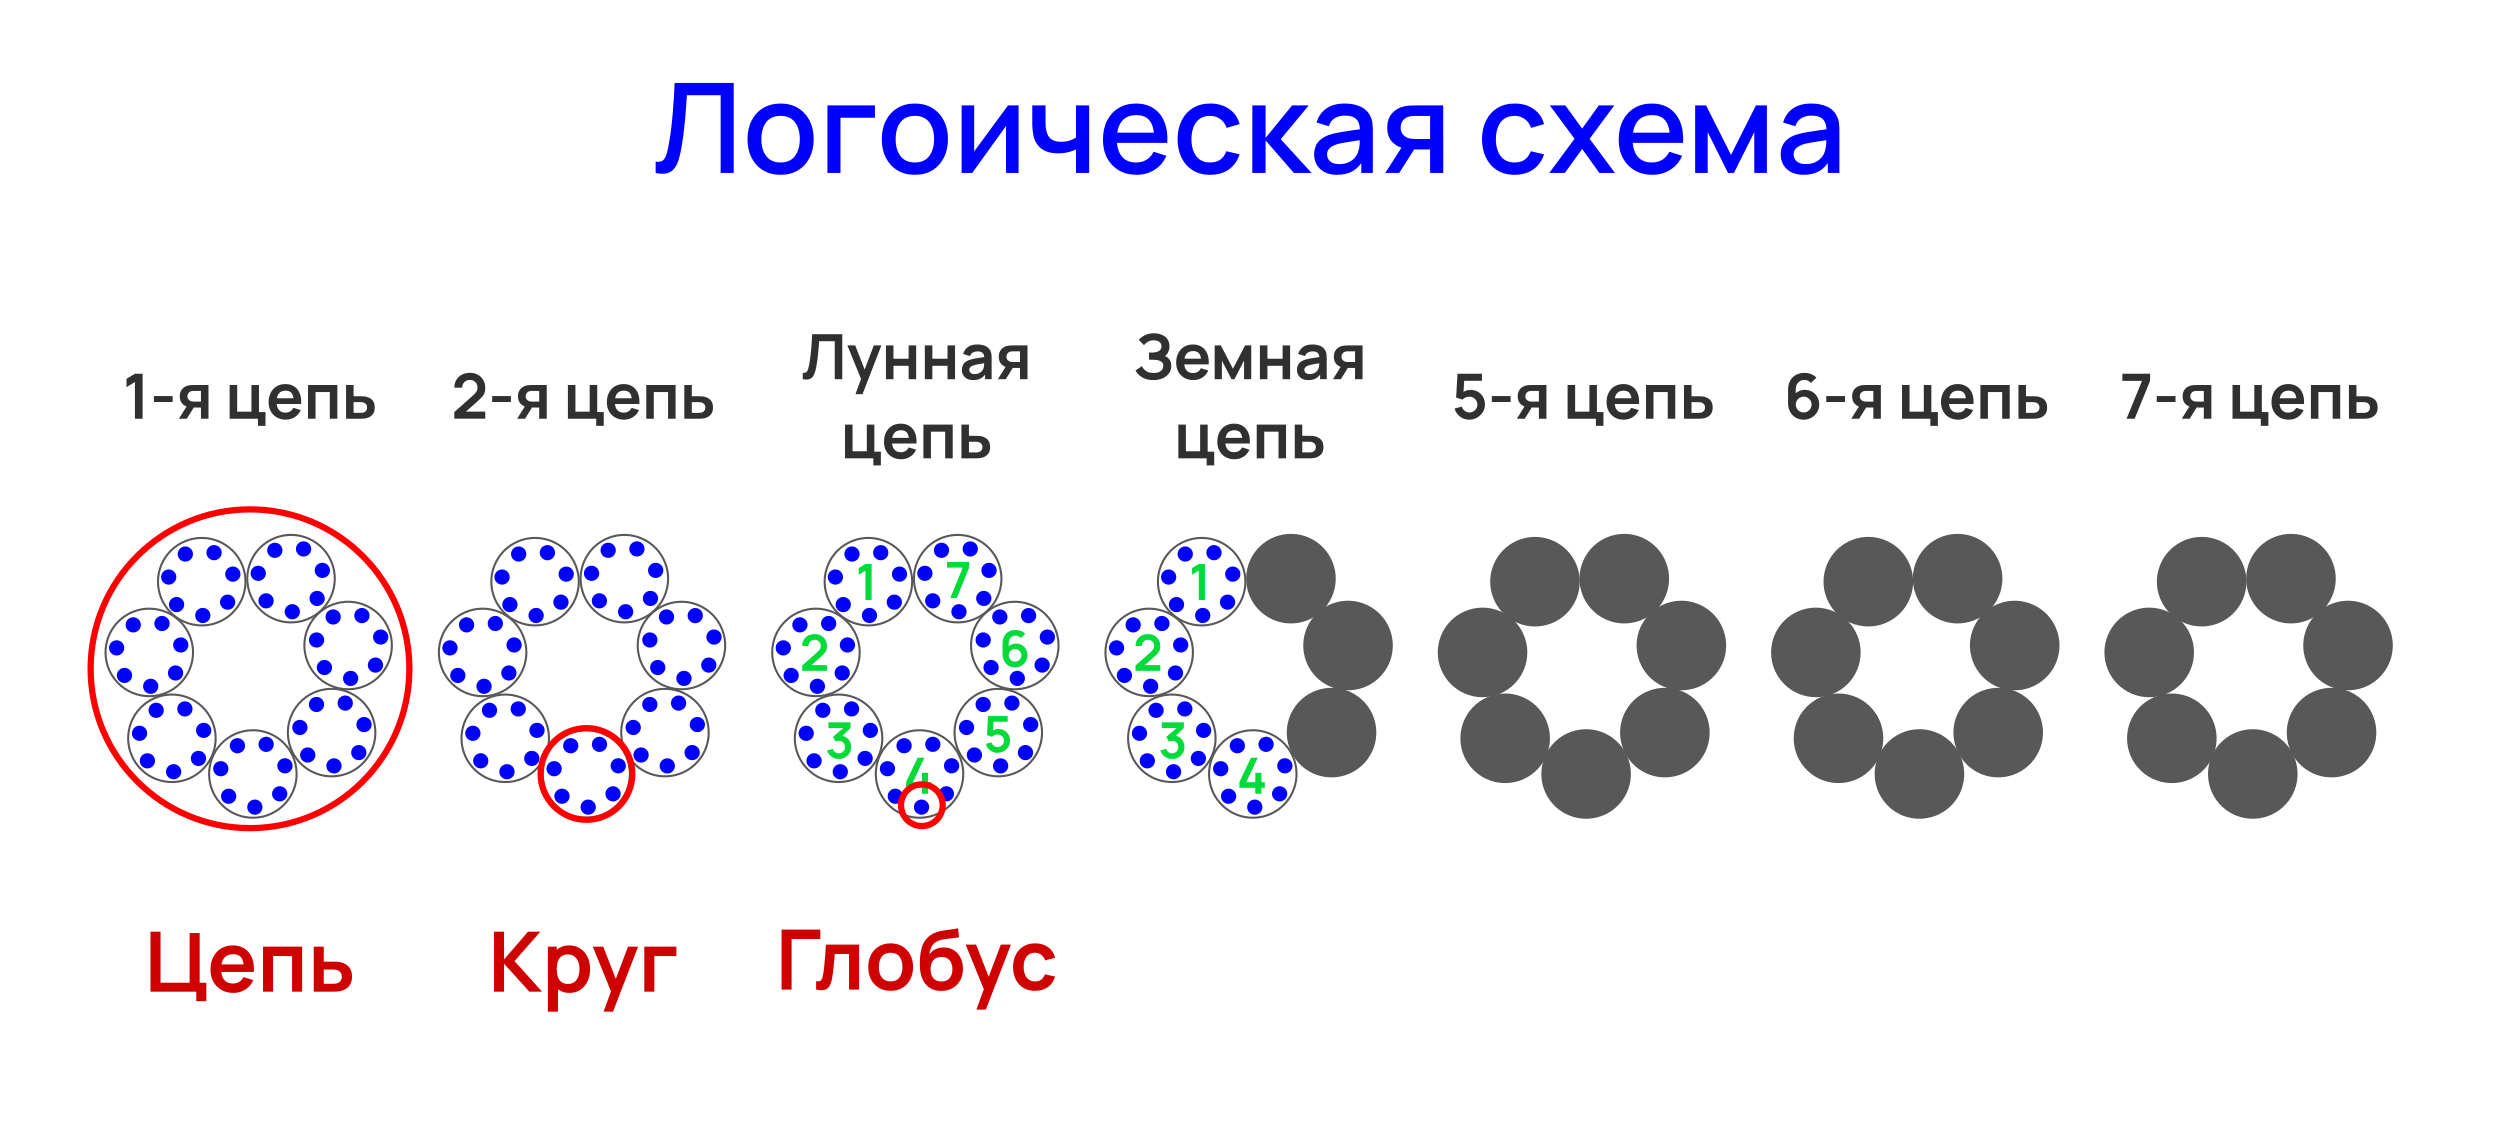 <?xml version="1.0" encoding="UTF-8"?> <svg xmlns="http://www.w3.org/2000/svg" width="1200" height="540" viewBox="0 0 1200 540" fill="none"><rect width="1200" height="540" fill="white"></rect><circle cx="487.101" cy="309.845" r="21" transform="rotate(75 487.101 309.845)" stroke="#585858"></circle><circle cx="479.181" cy="351.648" r="21" transform="rotate(126.25 479.181 351.648)" stroke="#585858"></circle><circle cx="441.375" cy="371.515" r="21" transform="rotate(177.985 441.375 371.515)" stroke="#585858"></circle><circle cx="402.518" cy="354.383" r="21" transform="rotate(-130.7 402.518 354.383)" stroke="#585858"></circle><circle cx="391.658" cy="313.164" r="21" transform="rotate(-78.874 391.658 313.164)" stroke="#585858"></circle><circle cx="416.836" cy="279.207" r="21" transform="rotate(-27.548 416.836 279.207)" stroke="#585858"></circle><circle cx="459.694" cy="277.757" r="21" transform="rotate(24.167 459.694 277.757)" stroke="#585858"></circle><ellipse cx="3.166" cy="3.15" rx="3.166" ry="3.15" transform="matrix(-1 -0.001 0.001 -1 420.504 298.578)" fill="#0000FF" stroke="#0000FF"></ellipse><ellipse cx="3.156" cy="3.16" rx="3.156" ry="3.16" transform="matrix(-0.627 -0.779 0.782 -0.623 404.263 294.627)" fill="#0000FF" stroke="#0000FF"></ellipse><ellipse cx="3.151" cy="3.165" rx="3.151" ry="3.165" transform="matrix(0.227 -0.974 0.974 0.225 397.185 279.34)" fill="#0000FF" stroke="#0000FF"></ellipse><ellipse cx="3.163" cy="3.153" rx="3.163" ry="3.153" transform="matrix(0.902 -0.431 0.435 0.901 404.733 264.463)" fill="#0000FF" stroke="#0000FF"></ellipse><ellipse cx="3.163" cy="3.153" rx="3.163" ry="3.153" transform="matrix(0.898 0.439 -0.443 0.897 421.312 261.064)" fill="#0000FF" stroke="#0000FF"></ellipse><ellipse cx="3.151" cy="3.165" rx="3.151" ry="3.165" transform="matrix(0.217 0.976 -0.977 0.215 434.174 271.824)" fill="#0000FF" stroke="#0000FF"></ellipse><ellipse cx="3.157" cy="3.16" rx="3.157" ry="3.16" transform="matrix(-0.634 0.773 -0.776 -0.63 433.715 288.588)" fill="#0000FF" stroke="#0000FF"></ellipse><ellipse cx="3.166" cy="3.15" rx="3.166" ry="3.15" transform="matrix(-1 -0.001 0.001 -1 395.504 332.578)" fill="#0000FF" stroke="#0000FF"></ellipse><ellipse cx="3.156" cy="3.16" rx="3.156" ry="3.16" transform="matrix(-0.627 -0.779 0.782 -0.623 379.263 328.627)" fill="#0000FF" stroke="#0000FF"></ellipse><ellipse cx="3.151" cy="3.165" rx="3.151" ry="3.165" transform="matrix(0.227 -0.974 0.974 0.225 372.185 313.34)" fill="#0000FF" stroke="#0000FF"></ellipse><ellipse cx="3.163" cy="3.153" rx="3.163" ry="3.153" transform="matrix(0.902 -0.431 0.435 0.901 379.733 298.463)" fill="#0000FF" stroke="#0000FF"></ellipse><ellipse cx="3.163" cy="3.153" rx="3.163" ry="3.153" transform="matrix(0.898 0.439 -0.443 0.897 396.312 295.064)" fill="#0000FF" stroke="#0000FF"></ellipse><ellipse cx="3.151" cy="3.165" rx="3.151" ry="3.165" transform="matrix(0.217 0.976 -0.977 0.215 409.174 305.824)" fill="#0000FF" stroke="#0000FF"></ellipse><ellipse cx="3.157" cy="3.16" rx="3.157" ry="3.16" transform="matrix(-0.634 0.773 -0.776 -0.63 408.715 322.588)" fill="#0000FF" stroke="#0000FF"></ellipse><ellipse cx="3.166" cy="3.15" rx="3.166" ry="3.15" transform="matrix(-1 -0.001 0.001 -1 406.504 373.578)" fill="#0000FF" stroke="#0000FF"></ellipse><ellipse cx="3.156" cy="3.16" rx="3.156" ry="3.16" transform="matrix(-0.627 -0.779 0.782 -0.623 390.263 369.627)" fill="#0000FF" stroke="#0000FF"></ellipse><ellipse cx="3.151" cy="3.165" rx="3.151" ry="3.165" transform="matrix(0.227 -0.974 0.974 0.225 383.185 354.34)" fill="#0000FF" stroke="#0000FF"></ellipse><ellipse cx="3.163" cy="3.153" rx="3.163" ry="3.153" transform="matrix(0.902 -0.431 0.435 0.901 390.733 339.463)" fill="#0000FF" stroke="#0000FF"></ellipse><ellipse cx="3.163" cy="3.153" rx="3.163" ry="3.153" transform="matrix(0.898 0.439 -0.443 0.897 407.312 336.064)" fill="#0000FF" stroke="#0000FF"></ellipse><ellipse cx="3.151" cy="3.165" rx="3.151" ry="3.165" transform="matrix(0.217 0.976 -0.977 0.215 420.174 346.824)" fill="#0000FF" stroke="#0000FF"></ellipse><ellipse cx="3.157" cy="3.16" rx="3.157" ry="3.16" transform="matrix(-0.634 0.773 -0.776 -0.63 419.715 363.588)" fill="#0000FF" stroke="#0000FF"></ellipse><ellipse cx="3.166" cy="3.15" rx="3.166" ry="3.15" transform="matrix(-1 -0.001 0.001 -1 445.504 390.578)" fill="#0000FF" stroke="#0000FF"></ellipse><ellipse cx="3.156" cy="3.16" rx="3.156" ry="3.16" transform="matrix(-0.627 -0.779 0.782 -0.623 429.263 386.627)" fill="#0000FF" stroke="#0000FF"></ellipse><ellipse cx="3.151" cy="3.165" rx="3.151" ry="3.165" transform="matrix(0.227 -0.974 0.974 0.225 422.185 371.34)" fill="#0000FF" stroke="#0000FF"></ellipse><ellipse cx="3.163" cy="3.153" rx="3.163" ry="3.153" transform="matrix(0.902 -0.431 0.435 0.901 429.733 356.463)" fill="#0000FF" stroke="#0000FF"></ellipse><ellipse cx="3.163" cy="3.153" rx="3.163" ry="3.153" transform="matrix(0.898 0.439 -0.443 0.897 446.312 353.064)" fill="#0000FF" stroke="#0000FF"></ellipse><ellipse cx="3.151" cy="3.165" rx="3.151" ry="3.165" transform="matrix(0.217 0.976 -0.977 0.215 459.174 363.824)" fill="#0000FF" stroke="#0000FF"></ellipse><ellipse cx="3.157" cy="3.16" rx="3.157" ry="3.16" transform="matrix(-0.634 0.773 -0.776 -0.63 458.715 380.588)" fill="#0000FF" stroke="#0000FF"></ellipse><ellipse cx="3.166" cy="3.15" rx="3.166" ry="3.15" transform="matrix(-1 -0.001 0.001 -1 483.466 370.783)" fill="#0000FF" stroke="#0000FF"></ellipse><ellipse cx="3.156" cy="3.16" rx="3.156" ry="3.16" transform="matrix(-0.627 -0.779 0.782 -0.623 467.225 366.832)" fill="#0000FF" stroke="#0000FF"></ellipse><ellipse cx="3.151" cy="3.165" rx="3.151" ry="3.165" transform="matrix(0.227 -0.974 0.974 0.225 460.146 351.545)" fill="#0000FF" stroke="#0000FF"></ellipse><ellipse cx="3.163" cy="3.153" rx="3.163" ry="3.153" transform="matrix(0.902 -0.431 0.435 0.901 467.695 336.668)" fill="#0000FF" stroke="#0000FF"></ellipse><ellipse cx="3.163" cy="3.153" rx="3.163" ry="3.153" transform="matrix(0.898 0.439 -0.443 0.897 484.273 333.27)" fill="#0000FF" stroke="#0000FF"></ellipse><ellipse cx="3.151" cy="3.165" rx="3.151" ry="3.165" transform="matrix(0.217 0.976 -0.977 0.215 497.135 344.029)" fill="#0000FF" stroke="#0000FF"></ellipse><ellipse cx="3.157" cy="3.16" rx="3.157" ry="3.16" transform="matrix(-0.634 0.773 -0.776 -0.63 496.677 360.793)" fill="#0000FF" stroke="#0000FF"></ellipse><ellipse cx="3.166" cy="3.15" rx="3.166" ry="3.15" transform="matrix(-1 -0.001 0.001 -1 491.466 328.783)" fill="#0000FF" stroke="#0000FF"></ellipse><ellipse cx="3.156" cy="3.16" rx="3.156" ry="3.16" transform="matrix(-0.627 -0.779 0.782 -0.623 475.225 324.832)" fill="#0000FF" stroke="#0000FF"></ellipse><ellipse cx="3.151" cy="3.165" rx="3.151" ry="3.165" transform="matrix(0.227 -0.974 0.974 0.225 468.146 309.545)" fill="#0000FF" stroke="#0000FF"></ellipse><ellipse cx="3.163" cy="3.153" rx="3.163" ry="3.153" transform="matrix(0.902 -0.431 0.435 0.901 475.695 294.668)" fill="#0000FF" stroke="#0000FF"></ellipse><ellipse cx="3.163" cy="3.153" rx="3.163" ry="3.153" transform="matrix(0.898 0.439 -0.443 0.897 492.273 291.27)" fill="#0000FF" stroke="#0000FF"></ellipse><ellipse cx="3.151" cy="3.165" rx="3.151" ry="3.165" transform="matrix(0.217 0.976 -0.977 0.215 505.135 302.029)" fill="#0000FF" stroke="#0000FF"></ellipse><ellipse cx="3.157" cy="3.16" rx="3.157" ry="3.16" transform="matrix(-0.634 0.773 -0.776 -0.63 504.677 318.793)" fill="#0000FF" stroke="#0000FF"></ellipse><ellipse cx="3.166" cy="3.15" rx="3.166" ry="3.15" transform="matrix(-1 -0.001 0.001 -1 463.466 296.783)" fill="#0000FF" stroke="#0000FF"></ellipse><ellipse cx="3.156" cy="3.16" rx="3.156" ry="3.16" transform="matrix(-0.627 -0.779 0.782 -0.623 447.225 292.832)" fill="#0000FF" stroke="#0000FF"></ellipse><ellipse cx="3.151" cy="3.165" rx="3.151" ry="3.165" transform="matrix(0.227 -0.974 0.974 0.225 440.146 277.545)" fill="#0000FF" stroke="#0000FF"></ellipse><ellipse cx="3.163" cy="3.153" rx="3.163" ry="3.153" transform="matrix(0.902 -0.431 0.435 0.901 447.695 262.668)" fill="#0000FF" stroke="#0000FF"></ellipse><ellipse cx="3.163" cy="3.153" rx="3.163" ry="3.153" transform="matrix(0.898 0.439 -0.443 0.897 464.273 259.27)" fill="#0000FF" stroke="#0000FF"></ellipse><ellipse cx="3.151" cy="3.165" rx="3.151" ry="3.165" transform="matrix(0.217 0.976 -0.977 0.215 477.135 270.029)" fill="#0000FF" stroke="#0000FF"></ellipse><ellipse cx="3.157" cy="3.16" rx="3.157" ry="3.16" transform="matrix(-0.634 0.773 -0.776 -0.63 476.677 286.793)" fill="#0000FF" stroke="#0000FF"></ellipse><path d="M314.706 83V77.63C315.726 77.73 316.566 77.68 317.226 77.48C317.906 77.26 318.476 76.84 318.936 76.22C319.396 75.58 319.786 74.66 320.106 73.46C320.446 72.26 320.776 70.71 321.096 68.81C321.536 66.39 321.906 63.9 322.206 61.34C322.506 58.78 322.756 56.24 322.956 53.72C323.176 51.18 323.356 48.73 323.496 46.37C323.636 44.01 323.746 41.82 323.826 39.8H352.176V83H345.906V45.71H329.706C329.606 47.31 329.486 49.1 329.346 51.08C329.206 53.06 329.036 55.16 328.836 57.38C328.636 59.6 328.386 61.89 328.086 64.25C327.806 66.61 327.446 68.98 327.006 71.36C326.646 73.4 326.206 75.24 325.686 76.88C325.166 78.52 324.466 79.89 323.586 80.99C322.706 82.07 321.556 82.79 320.136 83.15C318.716 83.53 316.906 83.48 314.706 83ZM374.666 83.9C371.426 83.9 368.616 83.17 366.236 81.71C363.856 80.25 362.016 78.24 360.716 75.68C359.436 73.1 358.796 70.13 358.796 66.77C358.796 63.39 359.456 60.42 360.776 57.86C362.096 55.28 363.946 53.28 366.326 51.86C368.706 50.42 371.486 49.7 374.666 49.7C377.906 49.7 380.716 50.43 383.096 51.89C385.476 53.35 387.316 55.36 388.616 57.92C389.916 60.48 390.566 63.43 390.566 66.77C390.566 70.15 389.906 73.13 388.586 75.71C387.286 78.27 385.446 80.28 383.066 81.74C380.686 83.18 377.886 83.9 374.666 83.9ZM374.666 77.99C377.766 77.99 380.076 76.95 381.596 74.87C383.136 72.77 383.906 70.07 383.906 66.77C383.906 63.39 383.126 60.69 381.566 58.67C380.026 56.63 377.726 55.61 374.666 55.61C372.566 55.61 370.836 56.09 369.476 57.05C368.116 57.99 367.106 59.3 366.446 60.98C365.786 62.64 365.456 64.57 365.456 66.77C365.456 70.17 366.236 72.89 367.796 74.93C369.356 76.97 371.646 77.99 374.666 77.99ZM397.159 83V50.6H419.959V56.51H403.429V83H397.159ZM439.12 83.9C435.88 83.9 433.07 83.17 430.69 81.71C428.31 80.25 426.47 78.24 425.17 75.68C423.89 73.1 423.25 70.13 423.25 66.77C423.25 63.39 423.91 60.42 425.23 57.86C426.55 55.28 428.4 53.28 430.78 51.86C433.16 50.42 435.94 49.7 439.12 49.7C442.36 49.7 445.17 50.43 447.55 51.89C449.93 53.35 451.77 55.36 453.07 57.92C454.37 60.48 455.02 63.43 455.02 66.77C455.02 70.15 454.36 73.13 453.04 75.71C451.74 78.27 449.9 80.28 447.52 81.74C445.14 83.18 442.34 83.9 439.12 83.9ZM439.12 77.99C442.22 77.99 444.53 76.95 446.05 74.87C447.59 72.77 448.36 70.07 448.36 66.77C448.36 63.39 447.58 60.69 446.02 58.67C444.48 56.63 442.18 55.61 439.12 55.61C437.02 55.61 435.29 56.09 433.93 57.05C432.57 57.99 431.56 59.3 430.9 60.98C430.24 62.64 429.91 64.57 429.91 66.77C429.91 70.17 430.69 72.89 432.25 74.93C433.81 76.97 436.1 77.99 439.12 77.99ZM488.912 50.6V83H482.882V60.47L466.682 83H461.582V50.6H467.612V72.68L483.842 50.6H488.912ZM516.466 83V71.72C515.366 72.28 514.076 72.74 512.596 73.1C511.116 73.44 509.556 73.61 507.916 73.61C504.596 73.61 501.926 72.87 499.906 71.39C497.906 69.89 496.606 67.73 496.006 64.91C495.846 64.07 495.726 63.21 495.646 62.33C495.566 61.43 495.516 60.61 495.496 59.87C495.496 59.13 495.496 58.58 495.496 58.22V50.6H501.856V58.22C501.856 58.74 501.876 59.43 501.916 60.29C501.956 61.13 502.066 61.95 502.246 62.75C502.626 64.55 503.386 65.89 504.526 66.77C505.666 67.63 507.276 68.06 509.356 68.06C510.856 68.06 512.206 67.87 513.406 67.49C514.626 67.09 515.646 66.58 516.466 65.96V50.6H522.796V83H516.466ZM545.591 83.9C542.371 83.9 539.541 83.2 537.101 81.8C534.681 80.38 532.791 78.41 531.431 75.89C530.091 73.35 529.421 70.41 529.421 67.07C529.421 63.53 530.081 60.46 531.401 57.86C532.741 55.26 534.601 53.25 536.981 51.83C539.361 50.41 542.131 49.7 545.291 49.7C548.591 49.7 551.401 50.47 553.721 52.01C556.041 53.53 557.771 55.7 558.911 58.52C560.071 61.34 560.531 64.69 560.291 68.57H554.021V66.29C553.981 62.53 553.261 59.75 551.861 57.95C550.481 56.15 548.371 55.25 545.531 55.25C542.391 55.25 540.031 56.24 538.451 58.22C536.871 60.2 536.081 63.06 536.081 66.8C536.081 70.36 536.871 73.12 538.451 75.08C540.031 77.02 542.311 77.99 545.291 77.99C547.251 77.99 548.941 77.55 550.361 76.67C551.801 75.77 552.921 74.49 553.721 72.83L559.871 74.78C558.611 77.68 556.701 79.93 554.141 81.53C551.581 83.11 548.731 83.9 545.591 83.9ZM534.041 68.57V63.68H557.171V68.57H534.041ZM580.882 83.9C577.562 83.9 574.742 83.16 572.422 81.68C570.102 80.2 568.322 78.17 567.082 75.59C565.862 73.01 565.242 70.08 565.222 66.8C565.242 63.46 565.882 60.51 567.142 57.95C568.402 55.37 570.202 53.35 572.542 51.89C574.882 50.43 577.692 49.7 580.972 49.7C584.512 49.7 587.532 50.58 590.032 52.34C592.552 54.1 594.212 56.51 595.012 59.57L588.772 61.37C588.152 59.55 587.132 58.14 585.712 57.14C584.312 56.12 582.702 55.61 580.882 55.61C578.822 55.61 577.132 56.1 575.812 57.08C574.492 58.04 573.512 59.36 572.872 61.04C572.232 62.72 571.902 64.64 571.882 66.8C571.902 70.14 572.662 72.84 574.162 74.9C575.682 76.96 577.922 77.99 580.882 77.99C582.902 77.99 584.532 77.53 585.772 76.61C587.032 75.67 587.992 74.33 588.652 72.59L595.012 74.09C593.952 77.25 592.202 79.68 589.762 81.38C587.322 83.06 584.362 83.9 580.882 83.9ZM601.094 83L601.124 50.6H607.484V66.2L620.204 50.6H628.184L614.744 66.8L629.564 83H621.044L607.484 67.4V83H601.094ZM641.739 83.9C639.339 83.9 637.329 83.46 635.709 82.58C634.089 81.68 632.859 80.5 632.019 79.04C631.199 77.56 630.789 75.94 630.789 74.18C630.789 72.54 631.079 71.1 631.659 69.86C632.239 68.62 633.099 67.57 634.239 66.71C635.379 65.83 636.779 65.12 638.439 64.58C639.879 64.16 641.509 63.79 643.329 63.47C645.149 63.15 647.059 62.85 649.059 62.57C651.079 62.29 653.079 62.01 655.059 61.73L652.779 62.99C652.819 60.45 652.279 58.57 651.159 57.35C650.059 56.11 648.159 55.49 645.459 55.49C643.759 55.49 642.199 55.89 640.779 56.69C639.359 57.47 638.369 58.77 637.809 60.59L631.959 58.79C632.759 56.01 634.279 53.8 636.519 52.16C638.779 50.52 641.779 49.7 645.519 49.7C648.419 49.7 650.939 50.2 653.079 51.2C655.239 52.18 656.819 53.74 657.819 55.88C658.339 56.94 658.659 58.06 658.779 59.24C658.899 60.42 658.959 61.69 658.959 63.05V83H653.409V75.59L654.489 76.55C653.149 79.03 651.439 80.88 649.359 82.1C647.299 83.3 644.759 83.9 641.739 83.9ZM642.849 78.77C644.629 78.77 646.159 78.46 647.439 77.84C648.719 77.2 649.749 76.39 650.529 75.41C651.309 74.43 651.819 73.41 652.059 72.35C652.399 71.39 652.589 70.31 652.629 69.11C652.689 67.91 652.719 66.95 652.719 66.23L654.759 66.98C652.779 67.28 650.979 67.55 649.359 67.79C647.739 68.03 646.269 68.27 644.949 68.51C643.649 68.73 642.489 69 641.469 69.32C640.609 69.62 639.839 69.98 639.159 70.4C638.499 70.82 637.969 71.33 637.569 71.93C637.189 72.53 636.999 73.26 636.999 74.12C636.999 74.96 637.209 75.74 637.629 76.46C638.049 77.16 638.689 77.72 639.549 78.14C640.409 78.56 641.509 78.77 642.849 78.77ZM686.459 83V71.75H680.039C679.279 71.75 678.369 71.72 677.309 71.66C676.269 71.6 675.289 71.49 674.369 71.33C671.949 70.89 669.929 69.84 668.309 68.18C666.689 66.5 665.879 64.19 665.879 61.25C665.879 58.41 666.639 56.13 668.159 54.41C669.699 52.67 671.649 51.55 674.009 51.05C675.029 50.81 676.069 50.68 677.129 50.66C678.209 50.62 679.119 50.6 679.859 50.6H692.729L692.759 83H686.459ZM664.949 83L673.139 70.19H679.769L671.639 83H664.949ZM679.499 66.71H686.459V55.64H679.499C679.059 55.64 678.519 55.66 677.879 55.7C677.239 55.74 676.619 55.85 676.019 56.03C675.399 56.21 674.799 56.53 674.219 56.99C673.659 57.45 673.199 58.04 672.839 58.76C672.479 59.46 672.299 60.27 672.299 61.19C672.299 62.57 672.689 63.71 673.469 64.61C674.249 65.49 675.179 66.07 676.259 66.35C676.839 66.51 677.419 66.61 677.999 66.65C678.579 66.69 679.079 66.71 679.499 66.71ZM727.015 83.9C723.695 83.9 720.875 83.16 718.555 81.68C716.235 80.2 714.455 78.17 713.215 75.59C711.995 73.01 711.375 70.08 711.355 66.8C711.375 63.46 712.015 60.51 713.275 57.95C714.535 55.37 716.335 53.35 718.675 51.89C721.015 50.43 723.825 49.7 727.105 49.7C730.645 49.7 733.665 50.58 736.165 52.34C738.685 54.1 740.345 56.51 741.145 59.57L734.905 61.37C734.285 59.55 733.265 58.14 731.845 57.14C730.445 56.12 728.835 55.61 727.015 55.61C724.955 55.61 723.265 56.1 721.945 57.08C720.625 58.04 719.645 59.36 719.005 61.04C718.365 62.72 718.035 64.64 718.015 66.8C718.035 70.14 718.795 72.84 720.295 74.9C721.815 76.96 724.055 77.99 727.015 77.99C729.035 77.99 730.665 77.53 731.905 76.61C733.165 75.67 734.125 74.33 734.785 72.59L741.145 74.09C740.085 77.25 738.335 79.68 735.895 81.38C733.455 83.06 730.495 83.9 727.015 83.9ZM743.657 83L755.777 66.62L743.927 50.6H751.367L759.437 61.73L767.417 50.6H774.857L763.007 66.62L775.157 83H767.687L759.437 71.51L751.127 83H743.657ZM793.15 83.9C789.93 83.9 787.1 83.2 784.66 81.8C782.24 80.38 780.35 78.41 778.99 75.89C777.65 73.35 776.98 70.41 776.98 67.07C776.98 63.53 777.64 60.46 778.96 57.86C780.3 55.26 782.16 53.25 784.54 51.83C786.92 50.41 789.69 49.7 792.85 49.7C796.15 49.7 798.96 50.47 801.28 52.01C803.6 53.53 805.33 55.7 806.47 58.52C807.63 61.34 808.09 64.69 807.85 68.57H801.58V66.29C801.54 62.53 800.82 59.75 799.42 57.95C798.04 56.15 795.93 55.25 793.09 55.25C789.95 55.25 787.59 56.24 786.01 58.22C784.43 60.2 783.64 63.06 783.64 66.8C783.64 70.36 784.43 73.12 786.01 75.08C787.59 77.02 789.87 77.99 792.85 77.99C794.81 77.99 796.5 77.55 797.92 76.67C799.36 75.77 800.48 74.49 801.28 72.83L807.43 74.78C806.17 77.68 804.26 79.93 801.7 81.53C799.14 83.11 796.29 83.9 793.15 83.9ZM781.6 68.57V63.68H804.73V68.57H781.6ZM813.672 83V50.6H818.922L830.892 74.36L842.832 50.6H848.112V83H842.052V63.44L832.302 83H829.452L819.702 63.44V83H813.672ZM865.684 83.9C863.284 83.9 861.274 83.46 859.654 82.58C858.034 81.68 856.804 80.5 855.964 79.04C855.144 77.56 854.734 75.94 854.734 74.18C854.734 72.54 855.024 71.1 855.604 69.86C856.184 68.62 857.044 67.57 858.184 66.71C859.324 65.83 860.724 65.12 862.384 64.58C863.824 64.16 865.454 63.79 867.274 63.47C869.094 63.15 871.004 62.85 873.004 62.57C875.024 62.29 877.024 62.01 879.004 61.73L876.724 62.99C876.764 60.45 876.224 58.57 875.104 57.35C874.004 56.11 872.104 55.49 869.404 55.49C867.704 55.49 866.144 55.89 864.724 56.69C863.304 57.47 862.314 58.77 861.754 60.59L855.904 58.79C856.704 56.01 858.224 53.8 860.464 52.16C862.724 50.52 865.724 49.7 869.464 49.7C872.364 49.7 874.884 50.2 877.024 51.2C879.184 52.18 880.764 53.74 881.764 55.88C882.284 56.94 882.604 58.06 882.724 59.24C882.844 60.42 882.904 61.69 882.904 63.05V83H877.354V75.59L878.434 76.55C877.094 79.03 875.384 80.88 873.304 82.1C871.244 83.3 868.704 83.9 865.684 83.9ZM866.794 78.77C868.574 78.77 870.104 78.46 871.384 77.84C872.664 77.2 873.694 76.39 874.474 75.41C875.254 74.43 875.764 73.41 876.004 72.35C876.344 71.39 876.534 70.31 876.574 69.11C876.634 67.91 876.664 66.95 876.664 66.23L878.704 66.98C876.724 67.28 874.924 67.55 873.304 67.79C871.684 68.03 870.214 68.27 868.894 68.51C867.594 68.73 866.434 69 865.414 69.32C864.554 69.62 863.784 69.98 863.104 70.4C862.444 70.82 861.914 71.33 861.514 71.93C861.134 72.53 860.944 73.26 860.944 74.12C860.944 74.96 861.154 75.74 861.574 76.46C861.994 77.16 862.634 77.72 863.494 78.14C864.354 78.56 865.454 78.77 866.794 78.77Z" fill="#0000FF"></path><path d="M64.766 201V183.345L60.716 185.82V181.83L64.766 179.4H68.456V201H64.766ZM73.87 192.96V190.125H82.87V192.96H73.87ZM96.458 201V195.6H93.563C93.193 195.6 92.728 195.59 92.168 195.57C91.618 195.55 91.103 195.5 90.623 195.42C89.373 195.19 88.338 194.645 87.518 193.785C86.698 192.915 86.288 191.735 86.288 190.245C86.288 188.785 86.678 187.61 87.458 186.72C88.238 185.83 89.253 185.26 90.503 185.01C91.023 184.9 91.558 184.84 92.108 184.83C92.668 184.81 93.133 184.8 93.503 184.8H100.073V201H96.458ZM85.868 201L89.738 194.805H93.503L89.663 201H85.868ZM93.188 192.765H96.458V187.635H93.188C92.998 187.635 92.768 187.645 92.498 187.665C92.228 187.685 91.958 187.73 91.688 187.8C91.398 187.89 91.123 188.045 90.863 188.265C90.603 188.485 90.388 188.76 90.218 189.09C90.048 189.42 89.963 189.795 89.963 190.215C89.963 190.845 90.143 191.37 90.503 191.79C90.873 192.2 91.303 192.475 91.793 192.615C92.033 192.675 92.278 192.715 92.528 192.735C92.788 192.755 93.008 192.765 93.188 192.765ZM123.824 204.405V201H110.234V184.8H113.849V197.61H120.689V184.8H124.304V197.79H127.439V204.405H123.824ZM137.199 201.45C135.559 201.45 134.119 201.095 132.879 200.385C131.639 199.675 130.669 198.69 129.969 197.43C129.279 196.17 128.934 194.72 128.934 193.08C128.934 191.31 129.274 189.775 129.954 188.475C130.634 187.165 131.579 186.15 132.789 185.43C133.999 184.71 135.399 184.35 136.989 184.35C138.669 184.35 140.094 184.745 141.264 185.535C142.444 186.315 143.319 187.42 143.889 188.85C144.459 190.28 144.674 191.965 144.534 193.905H140.949V192.585C140.939 190.825 140.629 189.54 140.019 188.73C139.409 187.92 138.449 187.515 137.139 187.515C135.659 187.515 134.559 187.975 133.839 188.895C133.119 189.805 132.759 191.14 132.759 192.9C132.759 194.54 133.119 195.81 133.839 196.71C134.559 197.61 135.609 198.06 136.989 198.06C137.879 198.06 138.644 197.865 139.284 197.475C139.934 197.075 140.434 196.5 140.784 195.75L144.354 196.83C143.734 198.29 142.774 199.425 141.474 200.235C140.184 201.045 138.759 201.45 137.199 201.45ZM131.619 193.905V191.175H142.764V193.905H131.619ZM147.851 201V184.8H161.921V201H158.306V188.19H151.466V201H147.851ZM166.118 201L166.103 184.8H169.718V190.2H172.628C173.078 190.2 173.583 190.21 174.143 190.23C174.713 190.25 175.188 190.295 175.568 190.365C176.478 190.565 177.253 190.885 177.893 191.325C178.543 191.765 179.038 192.34 179.378 193.05C179.718 193.76 179.888 194.615 179.888 195.615C179.888 197.045 179.518 198.19 178.778 199.05C178.048 199.9 177.018 200.48 175.688 200.79C175.288 200.88 174.798 200.94 174.218 200.97C173.648 200.99 173.133 201 172.673 201H166.118ZM169.718 198.165H172.988C173.208 198.165 173.453 198.155 173.723 198.135C173.993 198.115 174.253 198.07 174.503 198C174.953 197.88 175.348 197.61 175.688 197.19C176.038 196.76 176.213 196.235 176.213 195.615C176.213 194.965 176.038 194.43 175.688 194.01C175.338 193.59 174.908 193.315 174.398 193.185C174.168 193.125 173.928 193.085 173.678 193.065C173.428 193.045 173.198 193.035 172.988 193.035H169.718V198.165Z" fill="#303030"></path><path d="M705.209 201.45C704.109 201.45 703.084 201.225 702.134 200.775C701.184 200.315 700.364 199.685 699.674 198.885C698.994 198.085 698.504 197.155 698.204 196.095L701.684 195.165C701.824 195.745 702.079 196.245 702.449 196.665C702.829 197.085 703.269 197.41 703.769 197.64C704.279 197.87 704.804 197.985 705.344 197.985C706.044 197.985 706.684 197.815 707.264 197.475C707.844 197.135 708.304 196.68 708.644 196.11C708.984 195.53 709.154 194.89 709.154 194.19C709.154 193.49 708.979 192.855 708.629 192.285C708.289 191.705 707.829 191.25 707.249 190.92C706.669 190.58 706.034 190.41 705.344 190.41C704.514 190.41 703.824 190.56 703.274 190.86C702.734 191.16 702.319 191.48 702.029 191.82L698.939 190.83L699.599 179.4H711.329V182.79H701.534L702.884 181.515L702.404 189.465L701.744 188.655C702.304 188.145 702.954 187.765 703.694 187.515C704.434 187.265 705.149 187.14 705.839 187.14C707.189 187.14 708.384 187.45 709.424 188.07C710.474 188.68 711.294 189.515 711.884 190.575C712.484 191.635 712.784 192.84 712.784 194.19C712.784 195.54 712.434 196.765 711.734 197.865C711.034 198.955 710.109 199.825 708.959 200.475C707.819 201.125 706.569 201.45 705.209 201.45ZM716.082 192.96V190.125H725.082V192.96H716.082ZM738.67 201V195.6H735.775C735.405 195.6 734.94 195.59 734.38 195.57C733.83 195.55 733.315 195.5 732.835 195.42C731.585 195.19 730.55 194.645 729.73 193.785C728.91 192.915 728.5 191.735 728.5 190.245C728.5 188.785 728.89 187.61 729.67 186.72C730.45 185.83 731.465 185.26 732.715 185.01C733.235 184.9 733.77 184.84 734.32 184.83C734.88 184.81 735.345 184.8 735.715 184.8H742.285V201H738.67ZM728.08 201L731.95 194.805H735.715L731.875 201H728.08ZM735.4 192.765H738.67V187.635H735.4C735.21 187.635 734.98 187.645 734.71 187.665C734.44 187.685 734.17 187.73 733.9 187.8C733.61 187.89 733.335 188.045 733.075 188.265C732.815 188.485 732.6 188.76 732.43 189.09C732.26 189.42 732.175 189.795 732.175 190.215C732.175 190.845 732.355 191.37 732.715 191.79C733.085 192.2 733.515 192.475 734.005 192.615C734.245 192.675 734.49 192.715 734.74 192.735C735 192.755 735.22 192.765 735.4 192.765ZM766.036 204.405V201H752.446V184.8H756.061V197.61H762.901V184.8H766.516V197.79H769.651V204.405H766.036ZM779.411 201.45C777.771 201.45 776.331 201.095 775.091 200.385C773.851 199.675 772.881 198.69 772.181 197.43C771.491 196.17 771.146 194.72 771.146 193.08C771.146 191.31 771.486 189.775 772.166 188.475C772.846 187.165 773.791 186.15 775.001 185.43C776.211 184.71 777.611 184.35 779.201 184.35C780.881 184.35 782.306 184.745 783.476 185.535C784.656 186.315 785.531 187.42 786.101 188.85C786.671 190.28 786.886 191.965 786.746 193.905H783.161V192.585C783.151 190.825 782.841 189.54 782.231 188.73C781.621 187.92 780.661 187.515 779.351 187.515C777.871 187.515 776.771 187.975 776.051 188.895C775.331 189.805 774.971 191.14 774.971 192.9C774.971 194.54 775.331 195.81 776.051 196.71C776.771 197.61 777.821 198.06 779.201 198.06C780.091 198.06 780.856 197.865 781.496 197.475C782.146 197.075 782.646 196.5 782.996 195.75L786.566 196.83C785.946 198.29 784.986 199.425 783.686 200.235C782.396 201.045 780.971 201.45 779.411 201.45ZM773.831 193.905V191.175H784.976V193.905H773.831ZM790.063 201V184.8H804.133V201H800.518V188.19H793.678V201H790.063ZM808.33 201L808.315 184.8H811.93V190.2H814.84C815.29 190.2 815.795 190.21 816.355 190.23C816.925 190.25 817.4 190.295 817.78 190.365C818.69 190.565 819.465 190.885 820.105 191.325C820.755 191.765 821.25 192.34 821.59 193.05C821.93 193.76 822.1 194.615 822.1 195.615C822.1 197.045 821.73 198.19 820.99 199.05C820.26 199.9 819.23 200.48 817.9 200.79C817.5 200.88 817.01 200.94 816.43 200.97C815.86 200.99 815.345 201 814.885 201H808.33ZM811.93 198.165H815.2C815.42 198.165 815.665 198.155 815.935 198.135C816.205 198.115 816.465 198.07 816.715 198C817.165 197.88 817.56 197.61 817.9 197.19C818.25 196.76 818.425 196.235 818.425 195.615C818.425 194.965 818.25 194.43 817.9 194.01C817.55 193.59 817.12 193.315 816.61 193.185C816.38 193.125 816.14 193.085 815.89 193.065C815.64 193.045 815.41 193.035 815.2 193.035H811.93V198.165Z" fill="#303030"></path><path d="M218.058 200.97V197.82L227.298 189.585C228.018 188.945 228.518 188.34 228.798 187.77C229.078 187.2 229.218 186.65 229.218 186.12C229.218 185.4 229.063 184.76 228.753 184.2C228.443 183.63 228.013 183.18 227.463 182.85C226.923 182.52 226.298 182.355 225.588 182.355C224.838 182.355 224.173 182.53 223.593 182.88C223.023 183.22 222.578 183.675 222.258 184.245C221.938 184.815 221.788 185.43 221.808 186.09H218.088C218.088 184.65 218.408 183.395 219.048 182.325C219.698 181.255 220.588 180.425 221.718 179.835C222.858 179.245 224.173 178.95 225.663 178.95C227.043 178.95 228.283 179.26 229.383 179.88C230.483 180.49 231.348 181.34 231.978 182.43C232.608 183.51 232.923 184.755 232.923 186.165C232.923 187.195 232.783 188.06 232.503 188.76C232.223 189.46 231.803 190.105 231.243 190.695C230.693 191.285 230.008 191.94 229.188 192.66L222.633 198.465L222.303 197.565H232.923V200.97H218.058ZM236.229 192.96V190.125H245.229V192.96H236.229ZM258.816 201V195.6H255.921C255.551 195.6 255.086 195.59 254.526 195.57C253.976 195.55 253.461 195.5 252.981 195.42C251.731 195.19 250.696 194.645 249.876 193.785C249.056 192.915 248.646 191.735 248.646 190.245C248.646 188.785 249.036 187.61 249.816 186.72C250.596 185.83 251.611 185.26 252.861 185.01C253.381 184.9 253.916 184.84 254.466 184.83C255.026 184.81 255.491 184.8 255.861 184.8H262.431V201H258.816ZM248.226 201L252.096 194.805H255.861L252.021 201H248.226ZM255.546 192.765H258.816V187.635H255.546C255.356 187.635 255.126 187.645 254.856 187.665C254.586 187.685 254.316 187.73 254.046 187.8C253.756 187.89 253.481 188.045 253.221 188.265C252.961 188.485 252.746 188.76 252.576 189.09C252.406 189.42 252.321 189.795 252.321 190.215C252.321 190.845 252.501 191.37 252.861 191.79C253.231 192.2 253.661 192.475 254.151 192.615C254.391 192.675 254.636 192.715 254.886 192.735C255.146 192.755 255.366 192.765 255.546 192.765ZM286.182 204.405V201H272.592V184.8H276.207V197.61H283.047V184.8H286.662V197.79H289.797V204.405H286.182ZM299.558 201.45C297.918 201.45 296.478 201.095 295.238 200.385C293.998 199.675 293.028 198.69 292.328 197.43C291.638 196.17 291.293 194.72 291.293 193.08C291.293 191.31 291.633 189.775 292.313 188.475C292.993 187.165 293.938 186.15 295.148 185.43C296.358 184.71 297.758 184.35 299.348 184.35C301.028 184.35 302.453 184.745 303.623 185.535C304.803 186.315 305.678 187.42 306.248 188.85C306.818 190.28 307.033 191.965 306.893 193.905H303.308V192.585C303.298 190.825 302.988 189.54 302.378 188.73C301.768 187.92 300.808 187.515 299.498 187.515C298.018 187.515 296.918 187.975 296.198 188.895C295.478 189.805 295.118 191.14 295.118 192.9C295.118 194.54 295.478 195.81 296.198 196.71C296.918 197.61 297.968 198.06 299.348 198.06C300.238 198.06 301.003 197.865 301.643 197.475C302.293 197.075 302.793 196.5 303.143 195.75L306.713 196.83C306.093 198.29 305.133 199.425 303.833 200.235C302.543 201.045 301.118 201.45 299.558 201.45ZM293.978 193.905V191.175H305.123V193.905H293.978ZM310.21 201V184.8H324.28V201H320.665V188.19H313.825V201H310.21ZM328.477 201L328.462 184.8H332.077V190.2H334.987C335.437 190.2 335.942 190.21 336.502 190.23C337.072 190.25 337.547 190.295 337.927 190.365C338.837 190.565 339.612 190.885 340.252 191.325C340.902 191.765 341.397 192.34 341.737 193.05C342.077 193.76 342.247 194.615 342.247 195.615C342.247 197.045 341.877 198.19 341.137 199.05C340.407 199.9 339.377 200.48 338.047 200.79C337.647 200.88 337.157 200.94 336.577 200.97C336.007 200.99 335.492 201 335.032 201H328.477ZM332.077 198.165H335.347C335.567 198.165 335.812 198.155 336.082 198.135C336.352 198.115 336.612 198.07 336.862 198C337.312 197.88 337.707 197.61 338.047 197.19C338.397 196.76 338.572 196.235 338.572 195.615C338.572 194.965 338.397 194.43 338.047 194.01C337.697 193.59 337.267 193.315 336.757 193.185C336.527 193.125 336.287 193.085 336.037 193.065C335.787 193.045 335.557 193.035 335.347 193.035H332.077V198.165Z" fill="#303030"></path><path d="M415.418 288V273.876L412.178 275.856V272.664L415.418 270.72H418.37V288H415.418Z" fill="#00DB39"></path><path d="M575.418 288V273.876L572.178 275.856V272.664L575.418 270.72H578.37V288H575.418Z" fill="#00DB39"></path><path d="M385.052 321.976V319.456L392.444 312.868C393.02 312.356 393.42 311.872 393.644 311.416C393.868 310.96 393.98 310.52 393.98 310.096C393.98 309.52 393.856 309.008 393.608 308.56C393.36 308.104 393.016 307.744 392.576 307.48C392.144 307.216 391.644 307.084 391.076 307.084C390.476 307.084 389.944 307.224 389.48 307.504C389.024 307.776 388.668 308.14 388.412 308.596C388.156 309.052 388.036 309.544 388.052 310.072H385.076C385.076 308.92 385.332 307.916 385.844 307.06C386.364 306.204 387.076 305.54 387.98 305.068C388.892 304.596 389.944 304.36 391.136 304.36C392.24 304.36 393.232 304.608 394.112 305.104C394.992 305.592 395.684 306.272 396.188 307.144C396.692 308.008 396.944 309.004 396.944 310.132C396.944 310.956 396.832 311.648 396.608 312.208C396.384 312.768 396.048 313.284 395.6 313.756C395.16 314.228 394.612 314.752 393.956 315.328L388.712 319.972L388.448 319.252H396.944V321.976H385.052Z" fill="#00DB39"></path><path d="M545.052 321.976V319.456L552.444 312.868C553.02 312.356 553.42 311.872 553.644 311.416C553.868 310.96 553.98 310.52 553.98 310.096C553.98 309.52 553.856 309.008 553.608 308.56C553.36 308.104 553.016 307.744 552.576 307.48C552.144 307.216 551.644 307.084 551.076 307.084C550.476 307.084 549.944 307.224 549.48 307.504C549.024 307.776 548.668 308.14 548.412 308.596C548.156 309.052 548.036 309.544 548.052 310.072H545.076C545.076 308.92 545.332 307.916 545.844 307.06C546.364 306.204 547.076 305.54 547.98 305.068C548.892 304.596 549.944 304.36 551.136 304.36C552.24 304.36 553.232 304.608 554.112 305.104C554.992 305.592 555.684 306.272 556.188 307.144C556.692 308.008 556.944 309.004 556.944 310.132C556.944 310.956 556.832 311.648 556.608 312.208C556.384 312.768 556.048 313.284 555.6 313.756C555.16 314.228 554.612 314.752 553.956 315.328L548.712 319.972L548.448 319.252H556.944V321.976H545.052Z" fill="#00DB39"></path><path d="M402.651 364.324C401.787 364.324 400.971 364.156 400.203 363.82C399.435 363.484 398.767 363.008 398.199 362.392C397.639 361.776 397.235 361.048 396.987 360.208L399.783 359.452C399.983 360.14 400.347 360.672 400.875 361.048C401.411 361.416 401.999 361.596 402.639 361.588C403.207 361.588 403.715 361.456 404.163 361.192C404.611 360.928 404.963 360.572 405.219 360.124C405.475 359.668 405.603 359.16 405.603 358.6C405.603 357.744 405.327 357.028 404.775 356.452C404.223 355.876 403.511 355.588 402.639 355.588C402.375 355.588 402.115 355.624 401.859 355.696C401.611 355.768 401.371 355.868 401.139 355.996L399.819 353.716L405.627 348.748L405.879 349.444H397.659V346.72H408.255V349.456L403.587 353.944L403.563 353.092C404.611 353.164 405.503 353.456 406.239 353.968C406.983 354.48 407.551 355.14 407.943 355.948C408.343 356.756 408.543 357.64 408.543 358.6C408.543 359.688 408.275 360.664 407.739 361.528C407.211 362.392 406.499 363.076 405.603 363.58C404.715 364.076 403.731 364.324 402.651 364.324Z" fill="#00DB39"></path><path d="M562.651 364.324C561.787 364.324 560.971 364.156 560.203 363.82C559.435 363.484 558.767 363.008 558.199 362.392C557.639 361.776 557.235 361.048 556.987 360.208L559.783 359.452C559.983 360.14 560.347 360.672 560.875 361.048C561.411 361.416 561.999 361.596 562.639 361.588C563.207 361.588 563.715 361.456 564.163 361.192C564.611 360.928 564.963 360.572 565.219 360.124C565.475 359.668 565.603 359.16 565.603 358.6C565.603 357.744 565.327 357.028 564.775 356.452C564.223 355.876 563.511 355.588 562.639 355.588C562.375 355.588 562.115 355.624 561.859 355.696C561.611 355.768 561.371 355.868 561.139 355.996L559.819 353.716L565.627 348.748L565.879 349.444H557.659V346.72H568.255V349.456L563.587 353.944L563.563 353.092C564.611 353.164 565.503 353.456 566.239 353.968C566.983 354.48 567.551 355.14 567.943 355.948C568.343 356.756 568.543 357.64 568.543 358.6C568.543 359.688 568.275 360.664 567.739 361.528C567.211 362.392 566.499 363.076 565.603 363.58C564.715 364.076 563.731 364.324 562.651 364.324Z" fill="#00DB39"></path><path d="M442.555 381V378.144H434.899V375.444L440.431 363.72H443.731L438.199 375.444H442.555V370.944H445.483V375.444H447.103V378.144H445.483V381H442.555Z" fill="#00DB39"></path><path d="M602.555 381V378.144H594.899V375.444L600.431 363.72H603.731L598.199 375.444H602.555V370.944H605.483V375.444H607.103V378.144H605.483V381H602.555Z" fill="#00DB39"></path><path d="M478.773 361.36C477.893 361.36 477.073 361.18 476.313 360.82C475.553 360.452 474.897 359.948 474.345 359.308C473.801 358.668 473.409 357.924 473.169 357.076L475.953 356.332C476.065 356.796 476.269 357.196 476.565 357.532C476.869 357.868 477.221 358.128 477.621 358.312C478.029 358.496 478.449 358.588 478.881 358.588C479.441 358.588 479.953 358.452 480.417 358.18C480.881 357.908 481.249 357.544 481.521 357.088C481.793 356.624 481.929 356.112 481.929 355.552C481.929 354.992 481.789 354.484 481.509 354.028C481.237 353.564 480.869 353.2 480.405 352.936C479.941 352.664 479.433 352.528 478.881 352.528C478.217 352.528 477.665 352.648 477.225 352.888C476.793 353.128 476.461 353.384 476.229 353.656L473.757 352.864L474.285 343.72H483.669V346.432H475.833L476.913 345.412L476.529 351.772L476.001 351.124C476.449 350.716 476.969 350.412 477.561 350.212C478.153 350.012 478.725 349.912 479.277 349.912C480.357 349.912 481.313 350.16 482.145 350.656C482.985 351.144 483.641 351.812 484.113 352.66C484.593 353.508 484.833 354.472 484.833 355.552C484.833 356.632 484.553 357.612 483.993 358.492C483.433 359.364 482.693 360.06 481.773 360.58C480.861 361.1 479.861 361.36 478.773 361.36Z" fill="#00DB39"></path><path d="M487.203 320.36C486.075 320.36 485.059 320.096 484.155 319.568C483.259 319.032 482.547 318.292 482.019 317.348C481.491 316.404 481.227 315.32 481.227 314.096V308.84C481.227 307.528 481.487 306.388 482.007 305.42C482.535 304.452 483.271 303.704 484.215 303.176C485.167 302.648 486.271 302.384 487.527 302.384C488.399 302.384 489.227 302.532 490.011 302.828C490.795 303.116 491.491 303.58 492.099 304.22L490.011 306.248C489.707 305.888 489.335 305.604 488.895 305.396C488.463 305.188 488.007 305.084 487.527 305.084C486.855 305.084 486.267 305.244 485.763 305.564C485.259 305.876 484.867 306.288 484.587 306.8C484.315 307.312 484.179 307.86 484.179 308.444V311.312L483.651 310.736C484.147 310.16 484.743 309.712 485.439 309.392C486.135 309.064 486.863 308.9 487.623 308.9C488.711 308.9 489.671 309.148 490.503 309.644C491.335 310.132 491.991 310.804 492.471 311.66C492.951 312.508 493.191 313.476 493.191 314.564C493.191 315.644 492.915 316.624 492.363 317.504C491.819 318.376 491.095 319.072 490.191 319.592C489.287 320.104 488.291 320.36 487.203 320.36ZM487.203 317.588C487.763 317.588 488.275 317.456 488.739 317.192C489.203 316.92 489.571 316.556 489.843 316.1C490.123 315.636 490.263 315.124 490.263 314.564C490.263 314.004 490.127 313.492 489.855 313.028C489.583 312.564 489.215 312.196 488.751 311.924C488.295 311.644 487.787 311.504 487.227 311.504C486.667 311.504 486.155 311.644 485.691 311.924C485.227 312.196 484.859 312.564 484.587 313.028C484.315 313.492 484.179 314.004 484.179 314.564C484.179 315.108 484.311 315.612 484.575 316.076C484.847 316.532 485.211 316.9 485.667 317.18C486.131 317.452 486.643 317.588 487.203 317.588Z" fill="#00DB39"></path><path d="M456.158 287L462.11 272.456H454.562V269.72H465.206V272.456L459.278 287H456.158Z" fill="#00DB39"></path><path d="M865.747 201.45C864.337 201.45 863.067 201.12 861.937 200.46C860.817 199.79 859.927 198.865 859.267 197.685C858.607 196.505 858.277 195.15 858.277 193.62V187.05C858.277 185.41 858.602 183.985 859.252 182.775C859.912 181.565 860.832 180.63 862.012 179.97C863.202 179.31 864.582 178.98 866.152 178.98C867.242 178.98 868.277 179.165 869.257 179.535C870.237 179.895 871.107 180.475 871.867 181.275L869.257 183.81C868.877 183.36 868.412 183.005 867.862 182.745C867.322 182.485 866.752 182.355 866.152 182.355C865.312 182.355 864.577 182.555 863.947 182.955C863.317 183.345 862.827 183.86 862.477 184.5C862.137 185.14 861.967 185.825 861.967 186.555V190.14L861.307 189.42C861.927 188.7 862.672 188.14 863.542 187.74C864.412 187.33 865.322 187.125 866.272 187.125C867.632 187.125 868.832 187.435 869.872 188.055C870.912 188.665 871.732 189.505 872.332 190.575C872.932 191.635 873.232 192.845 873.232 194.205C873.232 195.555 872.887 196.78 872.197 197.88C871.517 198.97 870.612 199.84 869.482 200.49C868.352 201.13 867.107 201.45 865.747 201.45ZM865.747 197.985C866.447 197.985 867.087 197.82 867.667 197.49C868.247 197.15 868.707 196.695 869.047 196.125C869.397 195.545 869.572 194.905 869.572 194.205C869.572 193.505 869.402 192.865 869.062 192.285C868.722 191.705 868.262 191.245 867.682 190.905C867.112 190.555 866.477 190.38 865.777 190.38C865.077 190.38 864.437 190.555 863.857 190.905C863.277 191.245 862.817 191.705 862.477 192.285C862.137 192.865 861.967 193.505 861.967 194.205C861.967 194.885 862.132 195.515 862.462 196.095C862.802 196.665 863.257 197.125 863.827 197.475C864.407 197.815 865.047 197.985 865.747 197.985ZM876.61 192.96V190.125H885.61V192.96H876.61ZM899.197 201V195.6H896.302C895.932 195.6 895.467 195.59 894.907 195.57C894.357 195.55 893.842 195.5 893.362 195.42C892.112 195.19 891.077 194.645 890.257 193.785C889.437 192.915 889.027 191.735 889.027 190.245C889.027 188.785 889.417 187.61 890.197 186.72C890.977 185.83 891.992 185.26 893.242 185.01C893.762 184.9 894.297 184.84 894.847 184.83C895.407 184.81 895.872 184.8 896.242 184.8H902.812V201H899.197ZM888.607 201L892.477 194.805H896.242L892.402 201H888.607ZM895.927 192.765H899.197V187.635H895.927C895.737 187.635 895.507 187.645 895.237 187.665C894.967 187.685 894.697 187.73 894.427 187.8C894.137 187.89 893.862 188.045 893.602 188.265C893.342 188.485 893.127 188.76 892.957 189.09C892.787 189.42 892.702 189.795 892.702 190.215C892.702 190.845 892.882 191.37 893.242 191.79C893.612 192.2 894.042 192.475 894.532 192.615C894.772 192.675 895.017 192.715 895.267 192.735C895.527 192.755 895.747 192.765 895.927 192.765ZM926.563 204.405V201H912.973V184.8H916.588V197.61H923.428V184.8H927.043V197.79H930.178V204.405H926.563ZM939.939 201.45C938.299 201.45 936.859 201.095 935.619 200.385C934.379 199.675 933.409 198.69 932.709 197.43C932.019 196.17 931.674 194.72 931.674 193.08C931.674 191.31 932.014 189.775 932.694 188.475C933.374 187.165 934.319 186.15 935.529 185.43C936.739 184.71 938.139 184.35 939.729 184.35C941.409 184.35 942.834 184.745 944.004 185.535C945.184 186.315 946.059 187.42 946.629 188.85C947.199 190.28 947.414 191.965 947.274 193.905H943.689V192.585C943.679 190.825 943.369 189.54 942.759 188.73C942.149 187.92 941.189 187.515 939.879 187.515C938.399 187.515 937.299 187.975 936.579 188.895C935.859 189.805 935.499 191.14 935.499 192.9C935.499 194.54 935.859 195.81 936.579 196.71C937.299 197.61 938.349 198.06 939.729 198.06C940.619 198.06 941.384 197.865 942.024 197.475C942.674 197.075 943.174 196.5 943.524 195.75L947.094 196.83C946.474 198.29 945.514 199.425 944.214 200.235C942.924 201.045 941.499 201.45 939.939 201.45ZM934.359 193.905V191.175H945.504V193.905H934.359ZM950.591 201V184.8H964.661V201H961.046V188.19H954.206V201H950.591ZM968.857 201L968.842 184.8H972.457V190.2H975.367C975.817 190.2 976.322 190.21 976.882 190.23C977.452 190.25 977.927 190.295 978.307 190.365C979.217 190.565 979.992 190.885 980.632 191.325C981.282 191.765 981.777 192.34 982.117 193.05C982.457 193.76 982.627 194.615 982.627 195.615C982.627 197.045 982.257 198.19 981.517 199.05C980.787 199.9 979.757 200.48 978.427 200.79C978.027 200.88 977.537 200.94 976.957 200.97C976.387 200.99 975.872 201 975.412 201H968.857ZM972.457 198.165H975.727C975.947 198.165 976.192 198.155 976.462 198.135C976.732 198.115 976.992 198.07 977.242 198C977.692 197.88 978.087 197.61 978.427 197.19C978.777 196.76 978.952 196.235 978.952 195.615C978.952 194.965 978.777 194.43 978.427 194.01C978.077 193.59 977.647 193.315 977.137 193.185C976.907 193.125 976.667 193.085 976.417 193.065C976.167 193.045 975.937 193.035 975.727 193.035H972.457V198.165Z" fill="#303030"></path><path d="M1020.73 201L1028.17 182.82H1018.74V179.4H1032.04V182.82L1024.63 201H1020.73ZM1035.25 192.96V190.125H1044.25V192.96H1035.25ZM1057.83 201V195.6H1054.94C1054.57 195.6 1054.1 195.59 1053.54 195.57C1052.99 195.55 1052.48 195.5 1052 195.42C1050.75 195.19 1049.71 194.645 1048.89 193.785C1048.07 192.915 1047.66 191.735 1047.66 190.245C1047.66 188.785 1048.05 187.61 1048.83 186.72C1049.61 185.83 1050.63 185.26 1051.88 185.01C1052.4 184.9 1052.93 184.84 1053.48 184.83C1054.04 184.81 1054.51 184.8 1054.88 184.8H1061.45V201H1057.83ZM1047.24 201L1051.11 194.805H1054.88L1051.04 201H1047.24ZM1054.56 192.765H1057.83V187.635H1054.56C1054.37 187.635 1054.14 187.645 1053.87 187.665C1053.6 187.685 1053.33 187.73 1053.06 187.8C1052.77 187.89 1052.5 188.045 1052.24 188.265C1051.98 188.485 1051.76 188.76 1051.59 189.09C1051.42 189.42 1051.34 189.795 1051.34 190.215C1051.34 190.845 1051.52 191.37 1051.88 191.79C1052.25 192.2 1052.68 192.475 1053.17 192.615C1053.41 192.675 1053.65 192.715 1053.9 192.735C1054.16 192.755 1054.38 192.765 1054.56 192.765ZM1085.2 204.405V201H1071.61V184.8H1075.23V197.61H1082.07V184.8H1085.68V197.79H1088.82V204.405H1085.2ZM1098.58 201.45C1096.94 201.45 1095.5 201.095 1094.26 200.385C1093.02 199.675 1092.05 198.69 1091.35 197.43C1090.66 196.17 1090.31 194.72 1090.31 193.08C1090.31 191.31 1090.65 189.775 1091.33 188.475C1092.01 187.165 1092.96 186.15 1094.17 185.43C1095.38 184.71 1096.78 184.35 1098.37 184.35C1100.05 184.35 1101.47 184.745 1102.64 185.535C1103.82 186.315 1104.7 187.42 1105.27 188.85C1105.84 190.28 1106.05 191.965 1105.91 193.905H1102.33V192.585C1102.32 190.825 1102.01 189.54 1101.4 188.73C1100.79 187.92 1099.83 187.515 1098.52 187.515C1097.04 187.515 1095.94 187.975 1095.22 188.895C1094.5 189.805 1094.14 191.14 1094.14 192.9C1094.14 194.54 1094.5 195.81 1095.22 196.71C1095.94 197.61 1096.99 198.06 1098.37 198.06C1099.26 198.06 1100.02 197.865 1100.66 197.475C1101.31 197.075 1101.81 196.5 1102.16 195.75L1105.73 196.83C1105.11 198.29 1104.15 199.425 1102.85 200.235C1101.56 201.045 1100.14 201.45 1098.58 201.45ZM1093 193.905V191.175H1104.14V193.905H1093ZM1109.23 201V184.8H1123.3V201H1119.68V188.19H1112.84V201H1109.23ZM1127.5 201L1127.48 184.8H1131.1V190.2H1134.01C1134.46 190.2 1134.96 190.21 1135.52 190.23C1136.09 190.25 1136.57 190.295 1136.95 190.365C1137.86 190.565 1138.63 190.885 1139.27 191.325C1139.92 191.765 1140.42 192.34 1140.76 193.05C1141.1 193.76 1141.27 194.615 1141.27 195.615C1141.27 197.045 1140.9 198.19 1140.16 199.05C1139.43 199.9 1138.4 200.48 1137.07 200.79C1136.67 200.88 1136.18 200.94 1135.6 200.97C1135.03 200.99 1134.51 201 1134.05 201H1127.5ZM1131.1 198.165H1134.37C1134.59 198.165 1134.83 198.155 1135.1 198.135C1135.37 198.115 1135.63 198.07 1135.88 198C1136.33 197.88 1136.73 197.61 1137.07 197.19C1137.42 196.76 1137.59 196.235 1137.59 195.615C1137.59 194.965 1137.42 194.43 1137.07 194.01C1136.72 193.59 1136.29 193.315 1135.78 193.185C1135.55 193.125 1135.31 193.085 1135.06 193.065C1134.81 193.045 1134.58 193.035 1134.37 193.035H1131.1V198.165Z" fill="#303030"></path><path d="M385.317 182V178.97C385.797 179 386.202 178.965 386.532 178.865C386.862 178.755 387.137 178.55 387.357 178.25C387.587 177.94 387.787 177.505 387.957 176.945C388.127 176.375 388.292 175.66 388.452 174.8C388.682 173.57 388.872 172.29 389.022 170.96C389.182 169.62 389.317 168.305 389.427 167.015C389.537 165.715 389.622 164.495 389.682 163.355C389.742 162.215 389.792 161.23 389.832 160.4H404.292V182H400.677V163.79H393.177C393.127 164.46 393.067 165.27 392.997 166.22C392.937 167.16 392.852 168.18 392.742 169.28C392.642 170.38 392.512 171.52 392.352 172.7C392.202 173.88 392.017 175.04 391.797 176.18C391.597 177.22 391.357 178.155 391.077 178.985C390.797 179.805 390.422 180.485 389.952 181.025C389.492 181.555 388.887 181.91 388.137 182.09C387.397 182.27 386.457 182.24 385.317 182ZM410.626 189.2L413.746 180.635L413.806 183.155L406.741 165.8H410.506L415.516 178.64H414.556L419.431 165.8H423.046L414.016 189.2H410.626ZM425.254 182V165.8H428.869V172.19H436.144V165.8H439.759V182H436.144V175.58H428.869V182H425.254ZM443.916 182V165.8H447.531V172.19H454.806V165.8H458.421V182H454.806V175.58H447.531V182H443.916ZM467.138 182.45C465.968 182.45 464.978 182.23 464.168 181.79C463.358 181.34 462.743 180.745 462.323 180.005C461.913 179.265 461.708 178.45 461.708 177.56C461.708 176.78 461.838 176.08 462.098 175.46C462.358 174.83 462.758 174.29 463.298 173.84C463.838 173.38 464.538 173.005 465.398 172.715C466.048 172.505 466.808 172.315 467.678 172.145C468.558 171.975 469.508 171.82 470.528 171.68C471.558 171.53 472.633 171.37 473.753 171.2L472.463 171.935C472.473 170.815 472.223 169.99 471.713 169.46C471.203 168.93 470.343 168.665 469.133 168.665C468.403 168.665 467.698 168.835 467.018 169.175C466.338 169.515 465.863 170.1 465.593 170.93L462.293 169.895C462.693 168.525 463.453 167.425 464.573 166.595C465.703 165.765 467.223 165.35 469.133 165.35C470.573 165.35 471.838 165.585 472.928 166.055C474.028 166.525 474.843 167.295 475.373 168.365C475.663 168.935 475.838 169.52 475.898 170.12C475.958 170.71 475.988 171.355 475.988 172.055V182H472.823V178.49L473.348 179.06C472.618 180.23 471.763 181.09 470.783 181.64C469.813 182.18 468.598 182.45 467.138 182.45ZM467.858 179.57C468.678 179.57 469.378 179.425 469.958 179.135C470.538 178.845 470.998 178.49 471.338 178.07C471.688 177.65 471.923 177.255 472.043 176.885C472.233 176.425 472.338 175.9 472.358 175.31C472.388 174.71 472.403 174.225 472.403 173.855L473.513 174.185C472.423 174.355 471.488 174.505 470.708 174.635C469.928 174.765 469.258 174.89 468.698 175.01C468.138 175.12 467.643 175.245 467.213 175.385C466.793 175.535 466.438 175.71 466.148 175.91C465.858 176.11 465.633 176.34 465.473 176.6C465.323 176.86 465.248 177.165 465.248 177.515C465.248 177.915 465.348 178.27 465.548 178.58C465.748 178.88 466.038 179.12 466.418 179.3C466.808 179.48 467.288 179.57 467.858 179.57ZM489.583 182V176.6H486.688C486.318 176.6 485.853 176.59 485.293 176.57C484.743 176.55 484.228 176.5 483.748 176.42C482.498 176.19 481.463 175.645 480.643 174.785C479.823 173.915 479.413 172.735 479.413 171.245C479.413 169.785 479.803 168.61 480.583 167.72C481.363 166.83 482.378 166.26 483.628 166.01C484.148 165.9 484.683 165.84 485.233 165.83C485.793 165.81 486.258 165.8 486.628 165.8H493.198V182H489.583ZM478.993 182L482.863 175.805H486.628L482.788 182H478.993ZM486.313 173.765H489.583V168.635H486.313C486.123 168.635 485.893 168.645 485.623 168.665C485.353 168.685 485.083 168.73 484.813 168.8C484.523 168.89 484.248 169.045 483.988 169.265C483.728 169.485 483.513 169.76 483.343 170.09C483.173 170.42 483.088 170.795 483.088 171.215C483.088 171.845 483.268 172.37 483.628 172.79C483.998 173.2 484.428 173.475 484.918 173.615C485.158 173.675 485.403 173.715 485.653 173.735C485.913 173.755 486.133 173.765 486.313 173.765ZM419.2 223.405V220H405.61V203.8H409.225V216.61H416.065V203.8H419.68V216.79H422.815V223.405H419.2ZM432.575 220.45C430.935 220.45 429.495 220.095 428.255 219.385C427.015 218.675 426.045 217.69 425.345 216.43C424.655 215.17 424.31 213.72 424.31 212.08C424.31 210.31 424.65 208.775 425.33 207.475C426.01 206.165 426.955 205.15 428.165 204.43C429.375 203.71 430.775 203.35 432.365 203.35C434.045 203.35 435.47 203.745 436.64 204.535C437.82 205.315 438.695 206.42 439.265 207.85C439.835 209.28 440.05 210.965 439.91 212.905H436.325V211.585C436.315 209.825 436.005 208.54 435.395 207.73C434.785 206.92 433.825 206.515 432.515 206.515C431.035 206.515 429.935 206.975 429.215 207.895C428.495 208.805 428.135 210.14 428.135 211.9C428.135 213.54 428.495 214.81 429.215 215.71C429.935 216.61 430.985 217.06 432.365 217.06C433.255 217.06 434.02 216.865 434.66 216.475C435.31 216.075 435.81 215.5 436.16 214.75L439.73 215.83C439.11 217.29 438.15 218.425 436.85 219.235C435.56 220.045 434.135 220.45 432.575 220.45ZM426.995 212.905V210.175H438.14V212.905H426.995ZM443.227 220V203.8H457.297V220H453.682V207.19H446.842V220H443.227ZM461.494 220L461.479 203.8H465.094V209.2H468.004C468.454 209.2 468.959 209.21 469.519 209.23C470.089 209.25 470.564 209.295 470.944 209.365C471.854 209.565 472.629 209.885 473.269 210.325C473.919 210.765 474.414 211.34 474.754 212.05C475.094 212.76 475.264 213.615 475.264 214.615C475.264 216.045 474.894 217.19 474.154 218.05C473.424 218.9 472.394 219.48 471.064 219.79C470.664 219.88 470.174 219.94 469.594 219.97C469.024 219.99 468.509 220 468.049 220H461.494ZM465.094 217.165H468.364C468.584 217.165 468.829 217.155 469.099 217.135C469.369 217.115 469.629 217.07 469.879 217C470.329 216.88 470.724 216.61 471.064 216.19C471.414 215.76 471.589 215.235 471.589 214.615C471.589 213.965 471.414 213.43 471.064 213.01C470.714 212.59 470.284 212.315 469.774 212.185C469.544 212.125 469.304 212.085 469.054 212.065C468.804 212.045 468.574 212.035 468.364 212.035H465.094V217.165Z" fill="#303030"></path><path d="M553.632 182.45C552.112 182.45 550.782 182.23 549.642 181.79C548.512 181.34 547.562 180.765 546.792 180.065C546.032 179.355 545.447 178.61 545.037 177.83L548.127 175.73C548.367 176.28 548.717 176.81 549.177 177.32C549.637 177.82 550.242 178.235 550.992 178.565C551.742 178.885 552.672 179.045 553.782 179.045C554.852 179.045 555.727 178.885 556.407 178.565C557.087 178.245 557.587 177.825 557.907 177.305C558.227 176.785 558.387 176.22 558.387 175.61C558.387 174.85 558.177 174.265 557.757 173.855C557.337 173.435 556.787 173.145 556.107 172.985C555.427 172.815 554.702 172.72 553.932 172.7C553.232 172.68 552.727 172.665 552.417 172.655C552.107 172.645 551.902 172.64 551.802 172.64C551.702 172.64 551.607 172.64 551.517 172.64V169.22C551.627 169.22 551.812 169.22 552.072 169.22C552.342 169.22 552.617 169.22 552.897 169.22C553.187 169.21 553.422 169.2 553.602 169.19C554.742 169.14 555.677 168.875 556.407 168.395C557.147 167.915 557.517 167.205 557.517 166.265C557.517 165.355 557.172 164.64 556.482 164.12C555.802 163.6 554.897 163.34 553.767 163.34C552.707 163.34 551.772 163.575 550.962 164.045C550.162 164.515 549.557 165.07 549.147 165.71L546.612 163.13C547.342 162.24 548.332 161.49 549.582 160.88C550.842 160.26 552.272 159.95 553.872 159.95C554.812 159.95 555.727 160.075 556.617 160.325C557.507 160.565 558.307 160.935 559.017 161.435C559.727 161.935 560.292 162.575 560.712 163.355C561.132 164.135 561.342 165.065 561.342 166.145C561.342 167.135 561.152 168.05 560.772 168.89C560.402 169.72 559.882 170.4 559.212 170.93C560.162 171.31 560.897 171.89 561.417 172.67C561.947 173.45 562.212 174.435 562.212 175.625C562.212 177.025 561.832 178.235 561.072 179.255C560.312 180.275 559.282 181.065 557.982 181.625C556.692 182.175 555.242 182.45 553.632 182.45ZM572.829 182.45C571.189 182.45 569.749 182.095 568.509 181.385C567.269 180.675 566.299 179.69 565.599 178.43C564.909 177.17 564.564 175.72 564.564 174.08C564.564 172.31 564.904 170.775 565.584 169.475C566.264 168.165 567.209 167.15 568.419 166.43C569.629 165.71 571.029 165.35 572.619 165.35C574.299 165.35 575.724 165.745 576.894 166.535C578.074 167.315 578.949 168.42 579.519 169.85C580.089 171.28 580.304 172.965 580.164 174.905H576.579V173.585C576.569 171.825 576.259 170.54 575.649 169.73C575.039 168.92 574.079 168.515 572.769 168.515C571.289 168.515 570.189 168.975 569.469 169.895C568.749 170.805 568.389 172.14 568.389 173.9C568.389 175.54 568.749 176.81 569.469 177.71C570.189 178.61 571.239 179.06 572.619 179.06C573.509 179.06 574.274 178.865 574.914 178.475C575.564 178.075 576.064 177.5 576.414 176.75L579.984 177.83C579.364 179.29 578.404 180.425 577.104 181.235C575.814 182.045 574.389 182.45 572.829 182.45ZM567.249 174.905V172.175H578.394V174.905H567.249ZM583.042 182V165.8H586.012L591.817 176.99L597.637 165.8H600.592V182H597.142V173.075L592.537 182H591.112L586.507 173.075V182H583.042ZM604.751 182V165.8H608.366V172.19H615.641V165.8H619.256V182H615.641V175.58H608.366V182H604.751ZM627.973 182.45C626.803 182.45 625.813 182.23 625.003 181.79C624.193 181.34 623.578 180.745 623.158 180.005C622.748 179.265 622.543 178.45 622.543 177.56C622.543 176.78 622.673 176.08 622.933 175.46C623.193 174.83 623.593 174.29 624.133 173.84C624.673 173.38 625.373 173.005 626.233 172.715C626.883 172.505 627.643 172.315 628.513 172.145C629.393 171.975 630.343 171.82 631.363 171.68C632.393 171.53 633.468 171.37 634.588 171.2L633.298 171.935C633.308 170.815 633.058 169.99 632.548 169.46C632.038 168.93 631.178 168.665 629.968 168.665C629.238 168.665 628.533 168.835 627.853 169.175C627.173 169.515 626.698 170.1 626.428 170.93L623.128 169.895C623.528 168.525 624.288 167.425 625.408 166.595C626.538 165.765 628.058 165.35 629.968 165.35C631.408 165.35 632.673 165.585 633.763 166.055C634.863 166.525 635.678 167.295 636.208 168.365C636.498 168.935 636.673 169.52 636.733 170.12C636.793 170.71 636.823 171.355 636.823 172.055V182H633.658V178.49L634.183 179.06C633.453 180.23 632.598 181.09 631.618 181.64C630.648 182.18 629.433 182.45 627.973 182.45ZM628.693 179.57C629.513 179.57 630.213 179.425 630.793 179.135C631.373 178.845 631.833 178.49 632.173 178.07C632.523 177.65 632.758 177.255 632.878 176.885C633.068 176.425 633.173 175.9 633.193 175.31C633.223 174.71 633.238 174.225 633.238 173.855L634.348 174.185C633.258 174.355 632.323 174.505 631.543 174.635C630.763 174.765 630.093 174.89 629.533 175.01C628.973 175.12 628.478 175.245 628.048 175.385C627.628 175.535 627.273 175.71 626.983 175.91C626.693 176.11 626.468 176.34 626.308 176.6C626.158 176.86 626.083 177.165 626.083 177.515C626.083 177.915 626.183 178.27 626.383 178.58C626.583 178.88 626.873 179.12 627.253 179.3C627.643 179.48 628.123 179.57 628.693 179.57ZM650.418 182V176.6H647.523C647.153 176.6 646.688 176.59 646.128 176.57C645.578 176.55 645.063 176.5 644.583 176.42C643.333 176.19 642.298 175.645 641.478 174.785C640.658 173.915 640.248 172.735 640.248 171.245C640.248 169.785 640.638 168.61 641.418 167.72C642.198 166.83 643.213 166.26 644.463 166.01C644.983 165.9 645.518 165.84 646.068 165.83C646.628 165.81 647.093 165.8 647.463 165.8H654.033V182H650.418ZM639.828 182L643.698 175.805H647.463L643.623 182H639.828ZM647.148 173.765H650.418V168.635H647.148C646.958 168.635 646.728 168.645 646.458 168.665C646.188 168.685 645.918 168.73 645.648 168.8C645.358 168.89 645.083 169.045 644.823 169.265C644.563 169.485 644.348 169.76 644.178 170.09C644.008 170.42 643.923 170.795 643.923 171.215C643.923 171.845 644.103 172.37 644.463 172.79C644.833 173.2 645.263 173.475 645.753 173.615C645.993 173.675 646.238 173.715 646.488 173.735C646.748 173.755 646.968 173.765 647.148 173.765ZM579.2 223.405V220H565.61V203.8H569.225V216.61H576.065V203.8H579.68V216.79H582.815V223.405H579.2ZM592.575 220.45C590.935 220.45 589.495 220.095 588.255 219.385C587.015 218.675 586.045 217.69 585.345 216.43C584.655 215.17 584.31 213.72 584.31 212.08C584.31 210.31 584.65 208.775 585.33 207.475C586.01 206.165 586.955 205.15 588.165 204.43C589.375 203.71 590.775 203.35 592.365 203.35C594.045 203.35 595.47 203.745 596.64 204.535C597.82 205.315 598.695 206.42 599.265 207.85C599.835 209.28 600.05 210.965 599.91 212.905H596.325V211.585C596.315 209.825 596.005 208.54 595.395 207.73C594.785 206.92 593.825 206.515 592.515 206.515C591.035 206.515 589.935 206.975 589.215 207.895C588.495 208.805 588.135 210.14 588.135 211.9C588.135 213.54 588.495 214.81 589.215 215.71C589.935 216.61 590.985 217.06 592.365 217.06C593.255 217.06 594.02 216.865 594.66 216.475C595.31 216.075 595.81 215.5 596.16 214.75L599.73 215.83C599.11 217.29 598.15 218.425 596.85 219.235C595.56 220.045 594.135 220.45 592.575 220.45ZM586.995 212.905V210.175H598.14V212.905H586.995ZM603.227 220V203.8H617.297V220H613.682V207.19H606.842V220H603.227ZM621.494 220L621.479 203.8H625.094V209.2H628.004C628.454 209.2 628.959 209.21 629.519 209.23C630.089 209.25 630.564 209.295 630.944 209.365C631.854 209.565 632.629 209.885 633.269 210.325C633.919 210.765 634.414 211.34 634.754 212.05C635.094 212.76 635.264 213.615 635.264 214.615C635.264 216.045 634.894 217.19 634.154 218.05C633.424 218.9 632.394 219.48 631.064 219.79C630.664 219.88 630.174 219.94 629.594 219.97C629.024 219.99 628.509 220 628.049 220H621.494ZM625.094 217.165H628.364C628.584 217.165 628.829 217.155 629.099 217.135C629.369 217.115 629.629 217.07 629.879 217C630.329 216.88 630.724 216.61 631.064 216.19C631.414 215.76 631.589 215.235 631.589 214.615C631.589 213.965 631.414 213.43 631.064 213.01C630.714 212.59 630.284 212.315 629.774 212.185C629.544 212.125 629.304 212.085 629.054 212.065C628.804 212.045 628.574 212.035 628.364 212.035H625.094V217.165Z" fill="#303030"></path><path d="M94.214 480.54V476H72.234V447.2H77.054V471.72H91.014V447.86H95.834V471.72H99.034V480.54H94.214ZM112.054 476.6C109.867 476.6 107.947 476.127 106.294 475.18C104.64 474.233 103.347 472.92 102.414 471.24C101.494 469.56 101.034 467.627 101.034 465.44C101.034 463.08 101.487 461.033 102.394 459.3C103.3 457.553 104.56 456.2 106.174 455.24C107.787 454.28 109.654 453.8 111.774 453.8C114.014 453.8 115.914 454.327 117.474 455.38C119.047 456.42 120.214 457.893 120.974 459.8C121.734 461.707 122.02 463.953 121.834 466.54H117.054V464.78C117.04 462.433 116.627 460.72 115.814 459.64C115 458.56 113.72 458.02 111.974 458.02C110 458.02 108.534 458.633 107.574 459.86C106.614 461.073 106.134 462.853 106.134 465.2C106.134 467.387 106.614 469.08 107.574 470.28C108.534 471.48 109.934 472.08 111.774 472.08C112.96 472.08 113.98 471.82 114.834 471.3C115.7 470.767 116.367 470 116.834 469L121.594 470.44C120.767 472.387 119.487 473.9 117.754 474.98C116.034 476.06 114.134 476.6 112.054 476.6ZM104.614 466.54V462.9H119.474V466.54H104.614ZM126.256 476V454.4H145.016V476H140.196V458.92H131.076V476H126.256ZM150.612 476L150.592 454.4H155.412V461.6H159.292C159.892 461.6 160.565 461.613 161.312 461.64C162.072 461.667 162.705 461.727 163.212 461.82C164.425 462.087 165.459 462.513 166.312 463.1C167.179 463.687 167.839 464.453 168.292 465.4C168.745 466.347 168.972 467.487 168.972 468.82C168.972 470.727 168.479 472.253 167.492 473.4C166.519 474.533 165.145 475.307 163.372 475.72C162.839 475.84 162.185 475.92 161.412 475.96C160.652 475.987 159.965 476 159.352 476H150.612ZM155.412 472.22H159.772C160.065 472.22 160.392 472.207 160.752 472.18C161.112 472.153 161.459 472.093 161.792 472C162.392 471.84 162.919 471.48 163.372 470.92C163.839 470.347 164.072 469.647 164.072 468.82C164.072 467.953 163.839 467.24 163.372 466.68C162.905 466.12 162.332 465.753 161.652 465.58C161.345 465.5 161.025 465.447 160.692 465.42C160.359 465.393 160.052 465.38 159.772 465.38H155.412V472.22Z" fill="#CF0000"></path><path d="M237.116 476V447.2H241.936V460.56L253.436 447.2H259.356L246.976 461.32L260.196 476H254.076L241.936 462.56V476H237.116ZM273.395 476.6C271.288 476.6 269.522 476.1 268.095 475.1C266.668 474.1 265.595 472.74 264.875 471.02C264.155 469.287 263.795 467.347 263.795 465.2C263.795 463.027 264.155 461.08 264.875 459.36C265.595 457.64 266.648 456.287 268.035 455.3C269.435 454.3 271.162 453.8 273.215 453.8C275.255 453.8 277.022 454.3 278.515 455.3C280.022 456.287 281.188 457.64 282.015 459.36C282.842 461.067 283.255 463.013 283.255 465.2C283.255 467.36 282.848 469.3 282.035 471.02C281.222 472.74 280.075 474.1 278.595 475.1C277.115 476.1 275.382 476.6 273.395 476.6ZM262.975 485.6V454.4H267.235V469.56H267.835V485.6H262.975ZM272.655 472.28C273.908 472.28 274.942 471.967 275.755 471.34C276.568 470.713 277.168 469.867 277.555 468.8C277.955 467.72 278.155 466.52 278.155 465.2C278.155 463.893 277.955 462.707 277.555 461.64C277.155 460.56 276.535 459.707 275.695 459.08C274.855 458.44 273.788 458.12 272.495 458.12C271.268 458.12 270.268 458.42 269.495 459.02C268.722 459.607 268.148 460.433 267.775 461.5C267.415 462.553 267.235 463.787 267.235 465.2C267.235 466.6 267.415 467.833 267.775 468.9C268.148 469.967 268.728 470.8 269.515 471.4C270.315 471.987 271.362 472.28 272.655 472.28ZM289.722 485.6L293.882 474.18L293.962 477.54L284.542 454.4H289.562L296.242 471.52H294.962L301.462 454.4H306.282L294.242 485.6H289.722ZM309.265 476V454.4H324.665V458.92H314.085V476H309.265Z" fill="#CF0000"></path><path d="M375.144 475V446.2H393.744V450.72H379.964V475H375.144ZM391.738 475V470.96C392.524 471.107 393.131 471.093 393.558 470.92C393.984 470.733 394.304 470.387 394.518 469.88C394.731 469.373 394.918 468.7 395.078 467.86C395.291 466.673 395.478 465.307 395.638 463.76C395.811 462.213 395.958 460.56 396.077 458.8C396.211 457.04 396.331 455.24 396.438 453.4H412.338V475H407.538V457.92H400.678C400.611 458.787 400.531 459.76 400.438 460.84C400.344 461.907 400.244 462.987 400.138 464.08C400.031 465.173 399.911 466.213 399.778 467.2C399.658 468.173 399.531 469.007 399.398 469.7C399.091 471.26 398.651 472.493 398.078 473.4C397.518 474.307 396.731 474.887 395.718 475.14C394.704 475.407 393.378 475.36 391.738 475ZM427.496 475.6C425.336 475.6 423.45 475.113 421.836 474.14C420.223 473.167 418.97 471.827 418.076 470.12C417.196 468.4 416.756 466.427 416.756 464.2C416.756 461.933 417.21 459.947 418.116 458.24C419.023 456.533 420.283 455.2 421.896 454.24C423.51 453.28 425.376 452.8 427.496 452.8C429.67 452.8 431.563 453.287 433.176 454.26C434.79 455.233 436.043 456.58 436.936 458.3C437.83 460.007 438.276 461.973 438.276 464.2C438.276 466.44 437.823 468.42 436.916 470.14C436.023 471.847 434.77 473.187 433.156 474.16C431.543 475.12 429.656 475.6 427.496 475.6ZM427.496 471.08C429.416 471.08 430.843 470.44 431.776 469.16C432.71 467.88 433.176 466.227 433.176 464.2C433.176 462.107 432.703 460.44 431.756 459.2C430.81 457.947 429.39 457.32 427.496 457.32C426.203 457.32 425.136 457.613 424.296 458.2C423.47 458.773 422.856 459.58 422.456 460.62C422.056 461.647 421.856 462.84 421.856 464.2C421.856 466.293 422.33 467.967 423.276 469.22C424.236 470.46 425.643 471.08 427.496 471.08ZM451.663 475.64C449.609 475.613 447.863 475.153 446.423 474.26C444.983 473.367 443.856 472.107 443.043 470.48C442.229 468.853 441.736 466.933 441.563 464.72C441.483 463.587 441.476 462.32 441.543 460.92C441.609 459.52 441.756 458.153 441.983 456.82C442.209 455.487 442.523 454.353 442.923 453.42C443.336 452.487 443.876 451.627 444.543 450.84C445.209 450.04 445.929 449.373 446.703 448.84C447.583 448.227 448.536 447.753 449.563 447.42C450.603 447.087 451.689 446.833 452.823 446.66C453.956 446.473 455.123 446.307 456.323 446.16C457.523 446.013 458.709 445.827 459.883 445.6L460.323 449.86C459.576 450.047 458.709 450.193 457.723 450.3C456.749 450.393 455.736 450.5 454.683 450.62C453.643 450.74 452.649 450.913 451.703 451.14C450.756 451.367 449.936 451.7 449.243 452.14C448.283 452.727 447.549 453.567 447.043 454.66C446.536 455.753 446.236 456.907 446.143 458.12C446.969 456.893 447.996 456.033 449.223 455.54C450.463 455.033 451.716 454.78 452.983 454.78C454.903 454.78 456.549 455.233 457.923 456.14C459.309 457.047 460.369 458.28 461.103 459.84C461.849 461.387 462.223 463.113 462.223 465.02C462.223 467.153 461.776 469.02 460.883 470.62C459.989 472.22 458.749 473.46 457.163 474.34C455.576 475.22 453.743 475.653 451.663 475.64ZM451.903 471.12C453.636 471.12 454.943 470.587 455.823 469.52C456.716 468.44 457.163 467.007 457.163 465.22C457.163 463.393 456.703 461.953 455.783 460.9C454.876 459.847 453.583 459.32 451.903 459.32C450.196 459.32 448.896 459.847 448.003 460.9C447.109 461.953 446.663 463.393 446.663 465.22C446.663 467.087 447.116 468.54 448.023 469.58C448.929 470.607 450.223 471.12 451.903 471.12ZM468.687 484.6L472.847 473.18L472.927 476.54L463.507 453.4H468.527L475.207 470.52H473.927L480.427 453.4H485.247L473.207 484.6H468.687ZM496.828 475.6C494.602 475.6 492.702 475.107 491.128 474.12C489.555 473.12 488.348 471.76 487.508 470.04C486.682 468.32 486.262 466.373 486.248 464.2C486.262 461.987 486.695 460.027 487.548 458.32C488.415 456.6 489.642 455.253 491.228 454.28C492.815 453.293 494.702 452.8 496.888 452.8C499.342 452.8 501.415 453.42 503.108 454.66C504.815 455.887 505.928 457.567 506.448 459.7L501.648 461C501.275 459.84 500.655 458.94 499.788 458.3C498.922 457.647 497.935 457.32 496.828 457.32C495.575 457.32 494.542 457.62 493.728 458.22C492.915 458.807 492.315 459.62 491.928 460.66C491.542 461.7 491.348 462.88 491.348 464.2C491.348 466.253 491.808 467.913 492.728 469.18C493.648 470.447 495.015 471.08 496.828 471.08C498.108 471.08 499.115 470.787 499.848 470.2C500.595 469.613 501.155 468.767 501.528 467.66L506.448 468.76C505.782 470.96 504.615 472.653 502.948 473.84C501.282 475.013 499.242 475.6 496.828 475.6Z" fill="#CF0000"></path><circle cx="1127.06" cy="309.845" r="21" transform="rotate(75 1127.06 309.845)" fill="#585858" stroke="#585858"></circle><circle cx="1119.14" cy="351.648" r="21" transform="rotate(126.25 1119.14 351.648)" fill="#585858" stroke="#585858"></circle><circle cx="1081.34" cy="371.515" r="21" transform="rotate(177.985 1081.34 371.515)" fill="#585858" stroke="#585858"></circle><circle cx="1042.48" cy="354.383" r="21" transform="rotate(-130.7 1042.48 354.383)" fill="#585858" stroke="#585858"></circle><circle cx="1031.62" cy="313.164" r="21" transform="rotate(-78.874 1031.62 313.164)" fill="#585858" stroke="#585858"></circle><circle cx="1056.8" cy="279.207" r="21" transform="rotate(-27.548 1056.8 279.207)" fill="#585858" stroke="#585858"></circle><circle cx="1099.66" cy="277.757" r="21" transform="rotate(24.167 1099.66 277.757)" fill="#585858" stroke="#585858"></circle><circle cx="967.062" cy="309.845" r="21" transform="rotate(75 967.062 309.845)" fill="#585858" stroke="#585858"></circle><circle cx="959.143" cy="351.648" r="21" transform="rotate(126.25 959.143 351.648)" fill="#585858" stroke="#585858"></circle><circle cx="921.336" cy="371.515" r="21" transform="rotate(177.985 921.336 371.515)" fill="#585858" stroke="#585858"></circle><circle cx="882.479" cy="354.383" r="21" transform="rotate(-130.7 882.479 354.383)" fill="#585858" stroke="#585858"></circle><circle cx="871.619" cy="313.164" r="21" transform="rotate(-78.874 871.619 313.164)" fill="#585858" stroke="#585858"></circle><circle cx="896.797" cy="279.207" r="21" transform="rotate(-27.548 896.797 279.207)" fill="#585858" stroke="#585858"></circle><circle cx="939.655" cy="277.757" r="21" transform="rotate(24.167 939.655 277.757)" fill="#585858" stroke="#585858"></circle><circle cx="807.062" cy="309.845" r="21" transform="rotate(75 807.062 309.845)" fill="#585858" stroke="#585858"></circle><circle cx="799.143" cy="351.648" r="21" transform="rotate(126.25 799.143 351.648)" fill="#585858" stroke="#585858"></circle><circle cx="761.336" cy="371.515" r="21" transform="rotate(177.985 761.336 371.515)" fill="#585858" stroke="#585858"></circle><circle cx="722.479" cy="354.383" r="21" transform="rotate(-130.7 722.479 354.383)" fill="#585858" stroke="#585858"></circle><circle cx="711.619" cy="313.164" r="21" transform="rotate(-78.874 711.619 313.164)" fill="#585858" stroke="#585858"></circle><circle cx="736.797" cy="279.207" r="21" transform="rotate(-27.548 736.797 279.207)" fill="#585858" stroke="#585858"></circle><circle cx="779.655" cy="277.757" r="21" transform="rotate(24.167 779.655 277.757)" fill="#585858" stroke="#585858"></circle><circle cx="647.062" cy="309.845" r="21" transform="rotate(75 647.062 309.845)" fill="#585858" stroke="#585858"></circle><circle cx="639.143" cy="351.648" r="21" transform="rotate(126.25 639.143 351.648)" fill="#585858" stroke="#585858"></circle><circle cx="601.336" cy="371.515" r="21" transform="rotate(177.985 601.336 371.515)" stroke="#585858"></circle><circle cx="562.479" cy="354.383" r="21" transform="rotate(-130.7 562.479 354.383)" stroke="#585858"></circle><circle cx="551.619" cy="313.164" r="21" transform="rotate(-78.874 551.619 313.164)" stroke="#585858"></circle><circle cx="576.797" cy="279.207" r="21" transform="rotate(-27.548 576.797 279.207)" stroke="#585858"></circle><circle cx="619.655" cy="277.757" r="21" transform="rotate(24.167 619.655 277.757)" fill="#585858" stroke="#585858"></circle><ellipse cx="3.166" cy="3.15" rx="3.166" ry="3.15" transform="matrix(-1 -0.001 0.001 -1 580.466 298.578)" fill="#0000FF" stroke="#0000FF"></ellipse><ellipse cx="3.156" cy="3.16" rx="3.156" ry="3.16" transform="matrix(-0.627 -0.779 0.782 -0.623 564.225 294.627)" fill="#0000FF" stroke="#0000FF"></ellipse><ellipse cx="3.151" cy="3.165" rx="3.151" ry="3.165" transform="matrix(0.227 -0.974 0.974 0.225 557.146 279.34)" fill="#0000FF" stroke="#0000FF"></ellipse><ellipse cx="3.163" cy="3.153" rx="3.163" ry="3.153" transform="matrix(0.902 -0.431 0.435 0.901 564.695 264.463)" fill="#0000FF" stroke="#0000FF"></ellipse><ellipse cx="3.163" cy="3.153" rx="3.163" ry="3.153" transform="matrix(0.898 0.439 -0.443 0.897 581.273 261.064)" fill="#0000FF" stroke="#0000FF"></ellipse><ellipse cx="3.151" cy="3.165" rx="3.151" ry="3.165" transform="matrix(0.217 0.976 -0.977 0.215 594.135 271.824)" fill="#0000FF" stroke="#0000FF"></ellipse><ellipse cx="3.157" cy="3.16" rx="3.157" ry="3.16" transform="matrix(-0.634 0.773 -0.776 -0.63 593.677 288.588)" fill="#0000FF" stroke="#0000FF"></ellipse><ellipse cx="3.166" cy="3.15" rx="3.166" ry="3.15" transform="matrix(-1 -0.001 0.001 -1 555.466 332.578)" fill="#0000FF" stroke="#0000FF"></ellipse><ellipse cx="3.156" cy="3.16" rx="3.156" ry="3.16" transform="matrix(-0.627 -0.779 0.782 -0.623 539.225 328.627)" fill="#0000FF" stroke="#0000FF"></ellipse><ellipse cx="3.151" cy="3.165" rx="3.151" ry="3.165" transform="matrix(0.227 -0.974 0.974 0.225 532.146 313.34)" fill="#0000FF" stroke="#0000FF"></ellipse><ellipse cx="3.163" cy="3.153" rx="3.163" ry="3.153" transform="matrix(0.902 -0.431 0.435 0.901 539.695 298.463)" fill="#0000FF" stroke="#0000FF"></ellipse><ellipse cx="3.163" cy="3.153" rx="3.163" ry="3.153" transform="matrix(0.898 0.439 -0.443 0.897 556.273 295.064)" fill="#0000FF" stroke="#0000FF"></ellipse><ellipse cx="3.151" cy="3.165" rx="3.151" ry="3.165" transform="matrix(0.217 0.976 -0.977 0.215 569.135 305.824)" fill="#0000FF" stroke="#0000FF"></ellipse><ellipse cx="3.157" cy="3.16" rx="3.157" ry="3.16" transform="matrix(-0.634 0.773 -0.776 -0.63 568.677 322.588)" fill="#0000FF" stroke="#0000FF"></ellipse><ellipse cx="3.166" cy="3.15" rx="3.166" ry="3.15" transform="matrix(-1 -0.001 0.001 -1 566.466 373.578)" fill="#0000FF" stroke="#0000FF"></ellipse><ellipse cx="3.156" cy="3.16" rx="3.156" ry="3.16" transform="matrix(-0.627 -0.779 0.782 -0.623 550.225 369.627)" fill="#0000FF" stroke="#0000FF"></ellipse><ellipse cx="3.151" cy="3.165" rx="3.151" ry="3.165" transform="matrix(0.227 -0.974 0.974 0.225 543.146 354.34)" fill="#0000FF" stroke="#0000FF"></ellipse><ellipse cx="3.163" cy="3.153" rx="3.163" ry="3.153" transform="matrix(0.902 -0.431 0.435 0.901 550.695 339.463)" fill="#0000FF" stroke="#0000FF"></ellipse><ellipse cx="3.163" cy="3.153" rx="3.163" ry="3.153" transform="matrix(0.898 0.439 -0.443 0.897 567.273 336.064)" fill="#0000FF" stroke="#0000FF"></ellipse><ellipse cx="3.151" cy="3.165" rx="3.151" ry="3.165" transform="matrix(0.217 0.976 -0.977 0.215 580.135 346.824)" fill="#0000FF" stroke="#0000FF"></ellipse><ellipse cx="3.157" cy="3.16" rx="3.157" ry="3.16" transform="matrix(-0.634 0.773 -0.776 -0.63 579.677 363.588)" fill="#0000FF" stroke="#0000FF"></ellipse><ellipse cx="3.166" cy="3.15" rx="3.166" ry="3.15" transform="matrix(-1 -0.001 0.001 -1 605.466 390.578)" fill="#0000FF" stroke="#0000FF"></ellipse><ellipse cx="3.156" cy="3.16" rx="3.156" ry="3.16" transform="matrix(-0.627 -0.779 0.782 -0.623 589.225 386.627)" fill="#0000FF" stroke="#0000FF"></ellipse><ellipse cx="3.151" cy="3.165" rx="3.151" ry="3.165" transform="matrix(0.227 -0.974 0.974 0.225 582.146 371.34)" fill="#0000FF" stroke="#0000FF"></ellipse><ellipse cx="3.163" cy="3.153" rx="3.163" ry="3.153" transform="matrix(0.902 -0.431 0.435 0.901 589.695 356.463)" fill="#0000FF" stroke="#0000FF"></ellipse><ellipse cx="3.163" cy="3.153" rx="3.163" ry="3.153" transform="matrix(0.898 0.439 -0.443 0.897 606.273 353.064)" fill="#0000FF" stroke="#0000FF"></ellipse><ellipse cx="3.151" cy="3.165" rx="3.151" ry="3.165" transform="matrix(0.217 0.976 -0.977 0.215 619.135 363.824)" fill="#0000FF" stroke="#0000FF"></ellipse><ellipse cx="3.157" cy="3.16" rx="3.157" ry="3.16" transform="matrix(-0.634 0.773 -0.776 -0.63 618.677 380.588)" fill="#0000FF" stroke="#0000FF"></ellipse><circle cx="327.101" cy="309.845" r="21" transform="rotate(75 327.101 309.845)" stroke="#585858"></circle><circle cx="319.181" cy="351.648" r="21" transform="rotate(126.25 319.181 351.648)" stroke="#585858"></circle><circle cx="281.375" cy="371.515" r="21" transform="rotate(177.985 281.375 371.515)" stroke="#585858"></circle><circle cx="242.518" cy="354.383" r="21" transform="rotate(-130.7 242.518 354.383)" stroke="#585858"></circle><circle cx="231.658" cy="313.164" r="21" transform="rotate(-78.874 231.658 313.164)" stroke="#585858"></circle><circle cx="256.836" cy="279.207" r="21" transform="rotate(-27.548 256.836 279.207)" stroke="#585858"></circle><circle cx="299.694" cy="277.757" r="21" transform="rotate(24.167 299.694 277.757)" stroke="#585858"></circle><ellipse cx="3.166" cy="3.15" rx="3.166" ry="3.15" transform="matrix(-1 -0.001 0.001 -1 260.504 298.578)" fill="#0000FF" stroke="#0000FF"></ellipse><ellipse cx="3.156" cy="3.16" rx="3.156" ry="3.16" transform="matrix(-0.627 -0.779 0.782 -0.623 244.263 294.627)" fill="#0000FF" stroke="#0000FF"></ellipse><ellipse cx="3.151" cy="3.165" rx="3.151" ry="3.165" transform="matrix(0.227 -0.974 0.974 0.225 237.185 279.34)" fill="#0000FF" stroke="#0000FF"></ellipse><ellipse cx="3.163" cy="3.153" rx="3.163" ry="3.153" transform="matrix(0.902 -0.431 0.435 0.901 244.733 264.463)" fill="#0000FF" stroke="#0000FF"></ellipse><ellipse cx="3.163" cy="3.153" rx="3.163" ry="3.153" transform="matrix(0.898 0.439 -0.443 0.897 261.312 261.064)" fill="#0000FF" stroke="#0000FF"></ellipse><ellipse cx="3.151" cy="3.165" rx="3.151" ry="3.165" transform="matrix(0.217 0.976 -0.977 0.215 274.174 271.824)" fill="#0000FF" stroke="#0000FF"></ellipse><ellipse cx="3.157" cy="3.16" rx="3.157" ry="3.16" transform="matrix(-0.634 0.773 -0.776 -0.63 273.715 288.588)" fill="#0000FF" stroke="#0000FF"></ellipse><ellipse cx="3.166" cy="3.15" rx="3.166" ry="3.15" transform="matrix(-1 -0.001 0.001 -1 235.504 332.578)" fill="#0000FF" stroke="#0000FF"></ellipse><ellipse cx="3.156" cy="3.16" rx="3.156" ry="3.16" transform="matrix(-0.627 -0.779 0.782 -0.623 219.263 328.627)" fill="#0000FF" stroke="#0000FF"></ellipse><ellipse cx="3.151" cy="3.165" rx="3.151" ry="3.165" transform="matrix(0.227 -0.974 0.974 0.225 212.185 313.34)" fill="#0000FF" stroke="#0000FF"></ellipse><ellipse cx="3.163" cy="3.153" rx="3.163" ry="3.153" transform="matrix(0.902 -0.431 0.435 0.901 219.733 298.463)" fill="#0000FF" stroke="#0000FF"></ellipse><ellipse cx="3.163" cy="3.153" rx="3.163" ry="3.153" transform="matrix(0.898 0.439 -0.443 0.897 236.312 295.064)" fill="#0000FF" stroke="#0000FF"></ellipse><ellipse cx="3.151" cy="3.165" rx="3.151" ry="3.165" transform="matrix(0.217 0.976 -0.977 0.215 249.174 305.824)" fill="#0000FF" stroke="#0000FF"></ellipse><ellipse cx="3.157" cy="3.16" rx="3.157" ry="3.16" transform="matrix(-0.634 0.773 -0.776 -0.63 248.715 322.588)" fill="#0000FF" stroke="#0000FF"></ellipse><ellipse cx="3.166" cy="3.15" rx="3.166" ry="3.15" transform="matrix(-1 -0.001 0.001 -1 246.504 373.578)" fill="#0000FF" stroke="#0000FF"></ellipse><ellipse cx="3.156" cy="3.16" rx="3.156" ry="3.16" transform="matrix(-0.627 -0.779 0.782 -0.623 230.263 369.627)" fill="#0000FF" stroke="#0000FF"></ellipse><ellipse cx="3.151" cy="3.165" rx="3.151" ry="3.165" transform="matrix(0.227 -0.974 0.974 0.225 223.185 354.34)" fill="#0000FF" stroke="#0000FF"></ellipse><ellipse cx="3.163" cy="3.153" rx="3.163" ry="3.153" transform="matrix(0.902 -0.431 0.435 0.901 230.733 339.463)" fill="#0000FF" stroke="#0000FF"></ellipse><ellipse cx="3.163" cy="3.153" rx="3.163" ry="3.153" transform="matrix(0.898 0.439 -0.443 0.897 247.312 336.064)" fill="#0000FF" stroke="#0000FF"></ellipse><ellipse cx="3.151" cy="3.165" rx="3.151" ry="3.165" transform="matrix(0.217 0.976 -0.977 0.215 260.174 346.824)" fill="#0000FF" stroke="#0000FF"></ellipse><ellipse cx="3.157" cy="3.16" rx="3.157" ry="3.16" transform="matrix(-0.634 0.773 -0.776 -0.63 259.715 363.588)" fill="#0000FF" stroke="#0000FF"></ellipse><ellipse cx="3.166" cy="3.15" rx="3.166" ry="3.15" transform="matrix(-1 -0.001 0.001 -1 285.504 390.578)" fill="#0000FF" stroke="#0000FF"></ellipse><ellipse cx="3.156" cy="3.16" rx="3.156" ry="3.16" transform="matrix(-0.627 -0.779 0.782 -0.623 269.263 386.627)" fill="#0000FF" stroke="#0000FF"></ellipse><ellipse cx="3.151" cy="3.165" rx="3.151" ry="3.165" transform="matrix(0.227 -0.974 0.974 0.225 262.185 371.34)" fill="#0000FF" stroke="#0000FF"></ellipse><ellipse cx="3.163" cy="3.153" rx="3.163" ry="3.153" transform="matrix(0.902 -0.431 0.435 0.901 269.733 356.463)" fill="#0000FF" stroke="#0000FF"></ellipse><ellipse cx="3.163" cy="3.153" rx="3.163" ry="3.153" transform="matrix(0.898 0.439 -0.443 0.897 286.312 353.064)" fill="#0000FF" stroke="#0000FF"></ellipse><ellipse cx="3.151" cy="3.165" rx="3.151" ry="3.165" transform="matrix(0.217 0.976 -0.977 0.215 299.174 363.824)" fill="#0000FF" stroke="#0000FF"></ellipse><ellipse cx="3.157" cy="3.16" rx="3.157" ry="3.16" transform="matrix(-0.634 0.773 -0.776 -0.63 298.715 380.588)" fill="#0000FF" stroke="#0000FF"></ellipse><ellipse cx="3.166" cy="3.15" rx="3.166" ry="3.15" transform="matrix(-1 -0.001 0.001 -1 323.466 370.783)" fill="#0000FF" stroke="#0000FF"></ellipse><ellipse cx="3.156" cy="3.16" rx="3.156" ry="3.16" transform="matrix(-0.627 -0.779 0.782 -0.623 307.225 366.832)" fill="#0000FF" stroke="#0000FF"></ellipse><ellipse cx="3.151" cy="3.165" rx="3.151" ry="3.165" transform="matrix(0.227 -0.974 0.974 0.225 300.146 351.545)" fill="#0000FF" stroke="#0000FF"></ellipse><ellipse cx="3.163" cy="3.153" rx="3.163" ry="3.153" transform="matrix(0.902 -0.431 0.435 0.901 307.695 336.668)" fill="#0000FF" stroke="#0000FF"></ellipse><ellipse cx="3.163" cy="3.153" rx="3.163" ry="3.153" transform="matrix(0.898 0.439 -0.443 0.897 324.273 333.27)" fill="#0000FF" stroke="#0000FF"></ellipse><ellipse cx="3.151" cy="3.165" rx="3.151" ry="3.165" transform="matrix(0.217 0.976 -0.977 0.215 337.135 344.029)" fill="#0000FF" stroke="#0000FF"></ellipse><ellipse cx="3.157" cy="3.16" rx="3.157" ry="3.16" transform="matrix(-0.634 0.773 -0.776 -0.63 336.677 360.793)" fill="#0000FF" stroke="#0000FF"></ellipse><ellipse cx="3.166" cy="3.15" rx="3.166" ry="3.15" transform="matrix(-1 -0.001 0.001 -1 331.466 328.783)" fill="#0000FF" stroke="#0000FF"></ellipse><ellipse cx="3.156" cy="3.16" rx="3.156" ry="3.16" transform="matrix(-0.627 -0.779 0.782 -0.623 315.225 324.832)" fill="#0000FF" stroke="#0000FF"></ellipse><ellipse cx="3.151" cy="3.165" rx="3.151" ry="3.165" transform="matrix(0.227 -0.974 0.974 0.225 308.146 309.545)" fill="#0000FF" stroke="#0000FF"></ellipse><ellipse cx="3.163" cy="3.153" rx="3.163" ry="3.153" transform="matrix(0.902 -0.431 0.435 0.901 315.695 294.668)" fill="#0000FF" stroke="#0000FF"></ellipse><ellipse cx="3.163" cy="3.153" rx="3.163" ry="3.153" transform="matrix(0.898 0.439 -0.443 0.897 332.273 291.27)" fill="#0000FF" stroke="#0000FF"></ellipse><ellipse cx="3.151" cy="3.165" rx="3.151" ry="3.165" transform="matrix(0.217 0.976 -0.977 0.215 345.135 302.029)" fill="#0000FF" stroke="#0000FF"></ellipse><ellipse cx="3.157" cy="3.16" rx="3.157" ry="3.16" transform="matrix(-0.634 0.773 -0.776 -0.63 344.677 318.793)" fill="#0000FF" stroke="#0000FF"></ellipse><ellipse cx="3.166" cy="3.15" rx="3.166" ry="3.15" transform="matrix(-1 -0.001 0.001 -1 303.466 296.783)" fill="#0000FF" stroke="#0000FF"></ellipse><ellipse cx="3.156" cy="3.16" rx="3.156" ry="3.16" transform="matrix(-0.627 -0.779 0.782 -0.623 287.225 292.832)" fill="#0000FF" stroke="#0000FF"></ellipse><ellipse cx="3.151" cy="3.165" rx="3.151" ry="3.165" transform="matrix(0.227 -0.974 0.974 0.225 280.146 277.545)" fill="#0000FF" stroke="#0000FF"></ellipse><ellipse cx="3.163" cy="3.153" rx="3.163" ry="3.153" transform="matrix(0.902 -0.431 0.435 0.901 287.695 262.668)" fill="#0000FF" stroke="#0000FF"></ellipse><ellipse cx="3.163" cy="3.153" rx="3.163" ry="3.153" transform="matrix(0.898 0.439 -0.443 0.897 304.273 259.27)" fill="#0000FF" stroke="#0000FF"></ellipse><ellipse cx="3.151" cy="3.165" rx="3.151" ry="3.165" transform="matrix(0.217 0.976 -0.977 0.215 317.135 270.029)" fill="#0000FF" stroke="#0000FF"></ellipse><ellipse cx="3.157" cy="3.16" rx="3.157" ry="3.16" transform="matrix(-0.634 0.773 -0.776 -0.63 316.677 286.793)" fill="#0000FF" stroke="#0000FF"></ellipse><circle cx="167.101" cy="309.845" r="21" transform="rotate(75 167.101 309.845)" stroke="#585858"></circle><circle cx="159.181" cy="351.648" r="21" transform="rotate(126.25 159.181 351.648)" stroke="#585858"></circle><circle cx="121.375" cy="371.515" r="21" transform="rotate(177.985 121.375 371.515)" stroke="#585858"></circle><circle cx="82.518" cy="354.383" r="21" transform="rotate(-130.7 82.518 354.383)" stroke="#585858"></circle><circle cx="71.658" cy="313.164" r="21" transform="rotate(-78.874 71.658 313.164)" stroke="#585858"></circle><circle cx="96.836" cy="279.207" r="21" transform="rotate(-27.548 96.836 279.207)" stroke="#585858"></circle><circle cx="139.694" cy="277.757" r="21" transform="rotate(24.167 139.694 277.757)" stroke="#585858"></circle><ellipse cx="3.166" cy="3.15" rx="3.166" ry="3.15" transform="matrix(-1 -0.001 0.001 -1 100.504 298.578)" fill="#0000FF" stroke="#0000FF"></ellipse><ellipse cx="3.156" cy="3.16" rx="3.156" ry="3.16" transform="matrix(-0.627 -0.779 0.782 -0.623 84.263 294.627)" fill="#0000FF" stroke="#0000FF"></ellipse><ellipse cx="3.151" cy="3.165" rx="3.151" ry="3.165" transform="matrix(0.227 -0.974 0.974 0.225 77.185 279.34)" fill="#0000FF" stroke="#0000FF"></ellipse><ellipse cx="3.163" cy="3.153" rx="3.163" ry="3.153" transform="matrix(0.902 -0.431 0.435 0.901 84.733 264.463)" fill="#0000FF" stroke="#0000FF"></ellipse><ellipse cx="3.163" cy="3.153" rx="3.163" ry="3.153" transform="matrix(0.898 0.439 -0.443 0.897 101.312 261.064)" fill="#0000FF" stroke="#0000FF"></ellipse><ellipse cx="3.151" cy="3.165" rx="3.151" ry="3.165" transform="matrix(0.217 0.976 -0.977 0.215 114.174 271.824)" fill="#0000FF" stroke="#0000FF"></ellipse><ellipse cx="3.157" cy="3.16" rx="3.157" ry="3.16" transform="matrix(-0.634 0.773 -0.776 -0.63 113.715 288.588)" fill="#0000FF" stroke="#0000FF"></ellipse><ellipse cx="3.166" cy="3.15" rx="3.166" ry="3.15" transform="matrix(-1 -0.001 0.001 -1 75.504 332.578)" fill="#0000FF" stroke="#0000FF"></ellipse><ellipse cx="3.156" cy="3.16" rx="3.156" ry="3.16" transform="matrix(-0.627 -0.779 0.782 -0.623 59.263 328.627)" fill="#0000FF" stroke="#0000FF"></ellipse><ellipse cx="3.151" cy="3.165" rx="3.151" ry="3.165" transform="matrix(0.227 -0.974 0.974 0.225 52.185 313.34)" fill="#0000FF" stroke="#0000FF"></ellipse><ellipse cx="3.163" cy="3.153" rx="3.163" ry="3.153" transform="matrix(0.902 -0.431 0.435 0.901 59.733 298.463)" fill="#0000FF" stroke="#0000FF"></ellipse><ellipse cx="3.163" cy="3.153" rx="3.163" ry="3.153" transform="matrix(0.898 0.439 -0.443 0.897 76.312 295.064)" fill="#0000FF" stroke="#0000FF"></ellipse><ellipse cx="3.151" cy="3.165" rx="3.151" ry="3.165" transform="matrix(0.217 0.976 -0.977 0.215 89.174 305.824)" fill="#0000FF" stroke="#0000FF"></ellipse><ellipse cx="3.157" cy="3.16" rx="3.157" ry="3.16" transform="matrix(-0.634 0.773 -0.776 -0.63 88.715 322.588)" fill="#0000FF" stroke="#0000FF"></ellipse><ellipse cx="3.166" cy="3.15" rx="3.166" ry="3.15" transform="matrix(-1 -0.001 0.001 -1 86.504 373.578)" fill="#0000FF" stroke="#0000FF"></ellipse><ellipse cx="3.156" cy="3.16" rx="3.156" ry="3.16" transform="matrix(-0.627 -0.779 0.782 -0.623 70.263 369.627)" fill="#0000FF" stroke="#0000FF"></ellipse><ellipse cx="3.151" cy="3.165" rx="3.151" ry="3.165" transform="matrix(0.227 -0.974 0.974 0.225 63.185 354.34)" fill="#0000FF" stroke="#0000FF"></ellipse><ellipse cx="3.163" cy="3.153" rx="3.163" ry="3.153" transform="matrix(0.902 -0.431 0.435 0.901 70.733 339.463)" fill="#0000FF" stroke="#0000FF"></ellipse><ellipse cx="3.163" cy="3.153" rx="3.163" ry="3.153" transform="matrix(0.898 0.439 -0.443 0.897 87.312 336.064)" fill="#0000FF" stroke="#0000FF"></ellipse><ellipse cx="3.151" cy="3.165" rx="3.151" ry="3.165" transform="matrix(0.217 0.976 -0.977 0.215 100.174 346.824)" fill="#0000FF" stroke="#0000FF"></ellipse><ellipse cx="3.157" cy="3.16" rx="3.157" ry="3.16" transform="matrix(-0.634 0.773 -0.776 -0.63 99.715 363.588)" fill="#0000FF" stroke="#0000FF"></ellipse><ellipse cx="3.166" cy="3.15" rx="3.166" ry="3.15" transform="matrix(-1 -0.001 0.001 -1 125.504 390.578)" fill="#0000FF" stroke="#0000FF"></ellipse><ellipse cx="3.156" cy="3.16" rx="3.156" ry="3.16" transform="matrix(-0.627 -0.779 0.782 -0.623 109.263 386.627)" fill="#0000FF" stroke="#0000FF"></ellipse><ellipse cx="3.151" cy="3.165" rx="3.151" ry="3.165" transform="matrix(0.227 -0.974 0.974 0.225 102.185 371.34)" fill="#0000FF" stroke="#0000FF"></ellipse><ellipse cx="3.163" cy="3.153" rx="3.163" ry="3.153" transform="matrix(0.902 -0.431 0.435 0.901 109.733 356.463)" fill="#0000FF" stroke="#0000FF"></ellipse><ellipse cx="3.163" cy="3.153" rx="3.163" ry="3.153" transform="matrix(0.898 0.439 -0.443 0.897 126.312 353.064)" fill="#0000FF" stroke="#0000FF"></ellipse><ellipse cx="3.151" cy="3.165" rx="3.151" ry="3.165" transform="matrix(0.217 0.976 -0.977 0.215 139.174 363.824)" fill="#0000FF" stroke="#0000FF"></ellipse><ellipse cx="3.157" cy="3.16" rx="3.157" ry="3.16" transform="matrix(-0.634 0.773 -0.776 -0.63 138.715 380.588)" fill="#0000FF" stroke="#0000FF"></ellipse><ellipse cx="3.166" cy="3.15" rx="3.166" ry="3.15" transform="matrix(-1 -0.001 0.001 -1 163.466 370.783)" fill="#0000FF" stroke="#0000FF"></ellipse><ellipse cx="3.156" cy="3.16" rx="3.156" ry="3.16" transform="matrix(-0.627 -0.779 0.782 -0.623 147.225 366.832)" fill="#0000FF" stroke="#0000FF"></ellipse><ellipse cx="3.151" cy="3.165" rx="3.151" ry="3.165" transform="matrix(0.227 -0.974 0.974 0.225 140.146 351.545)" fill="#0000FF" stroke="#0000FF"></ellipse><ellipse cx="3.163" cy="3.153" rx="3.163" ry="3.153" transform="matrix(0.902 -0.431 0.435 0.901 147.695 336.668)" fill="#0000FF" stroke="#0000FF"></ellipse><ellipse cx="3.163" cy="3.153" rx="3.163" ry="3.153" transform="matrix(0.898 0.439 -0.443 0.897 164.273 333.27)" fill="#0000FF" stroke="#0000FF"></ellipse><ellipse cx="3.151" cy="3.165" rx="3.151" ry="3.165" transform="matrix(0.217 0.976 -0.977 0.215 177.135 344.029)" fill="#0000FF" stroke="#0000FF"></ellipse><ellipse cx="3.157" cy="3.16" rx="3.157" ry="3.16" transform="matrix(-0.634 0.773 -0.776 -0.63 176.677 360.793)" fill="#0000FF" stroke="#0000FF"></ellipse><ellipse cx="3.166" cy="3.15" rx="3.166" ry="3.15" transform="matrix(-1 -0.001 0.001 -1 171.466 328.783)" fill="#0000FF" stroke="#0000FF"></ellipse><ellipse cx="3.156" cy="3.16" rx="3.156" ry="3.16" transform="matrix(-0.627 -0.779 0.782 -0.623 155.225 324.832)" fill="#0000FF" stroke="#0000FF"></ellipse><ellipse cx="3.151" cy="3.165" rx="3.151" ry="3.165" transform="matrix(0.227 -0.974 0.974 0.225 148.146 309.545)" fill="#0000FF" stroke="#0000FF"></ellipse><ellipse cx="3.163" cy="3.153" rx="3.163" ry="3.153" transform="matrix(0.902 -0.431 0.435 0.901 155.695 294.668)" fill="#0000FF" stroke="#0000FF"></ellipse><ellipse cx="3.163" cy="3.153" rx="3.163" ry="3.153" transform="matrix(0.898 0.439 -0.443 0.897 172.273 291.27)" fill="#0000FF" stroke="#0000FF"></ellipse><ellipse cx="3.151" cy="3.165" rx="3.151" ry="3.165" transform="matrix(0.217 0.976 -0.977 0.215 185.135 302.029)" fill="#0000FF" stroke="#0000FF"></ellipse><ellipse cx="3.157" cy="3.16" rx="3.157" ry="3.16" transform="matrix(-0.634 0.773 -0.776 -0.63 184.677 318.793)" fill="#0000FF" stroke="#0000FF"></ellipse><ellipse cx="3.166" cy="3.15" rx="3.166" ry="3.15" transform="matrix(-1 -0.001 0.001 -1 143.466 296.783)" fill="#0000FF" stroke="#0000FF"></ellipse><ellipse cx="3.156" cy="3.16" rx="3.156" ry="3.16" transform="matrix(-0.627 -0.779 0.782 -0.623 127.225 292.832)" fill="#0000FF" stroke="#0000FF"></ellipse><ellipse cx="3.151" cy="3.165" rx="3.151" ry="3.165" transform="matrix(0.227 -0.974 0.974 0.225 120.146 277.545)" fill="#0000FF" stroke="#0000FF"></ellipse><ellipse cx="3.163" cy="3.153" rx="3.163" ry="3.153" transform="matrix(0.902 -0.431 0.435 0.901 127.695 262.668)" fill="#0000FF" stroke="#0000FF"></ellipse><ellipse cx="3.163" cy="3.153" rx="3.163" ry="3.153" transform="matrix(0.898 0.439 -0.443 0.897 144.273 259.27)" fill="#0000FF" stroke="#0000FF"></ellipse><ellipse cx="3.151" cy="3.165" rx="3.151" ry="3.165" transform="matrix(0.217 0.976 -0.977 0.215 157.135 270.029)" fill="#0000FF" stroke="#0000FF"></ellipse><ellipse cx="3.157" cy="3.16" rx="3.157" ry="3.16" transform="matrix(-0.634 0.773 -0.776 -0.63 156.677 286.793)" fill="#0000FF" stroke="#0000FF"></ellipse><path d="M120 397.5C162.25 397.5 196.5 363.25 196.5 321C196.5 278.75 162.25 244.5 120 244.5C77.75 244.5 43.5 278.75 43.5 321C43.5 363.25 77.75 397.5 120 397.5Z" stroke="#FF0000" stroke-width="3"></path><path d="M281.5 393.5C293.65 393.5 303.5 383.65 303.5 371.5C303.5 359.35 293.65 349.5 281.5 349.5C269.35 349.5 259.5 359.35 259.5 371.5C259.5 383.65 269.35 393.5 281.5 393.5Z" stroke="#FF0000" stroke-width="3"></path><path d="M442.5 396.5C448.023 396.5 452.5 392.023 452.5 386.5C452.5 380.977 448.023 376.5 442.5 376.5C436.977 376.5 432.5 380.977 432.5 386.5C432.5 392.023 436.977 396.5 442.5 396.5Z" stroke="#FF0000" stroke-width="3"></path></svg> 